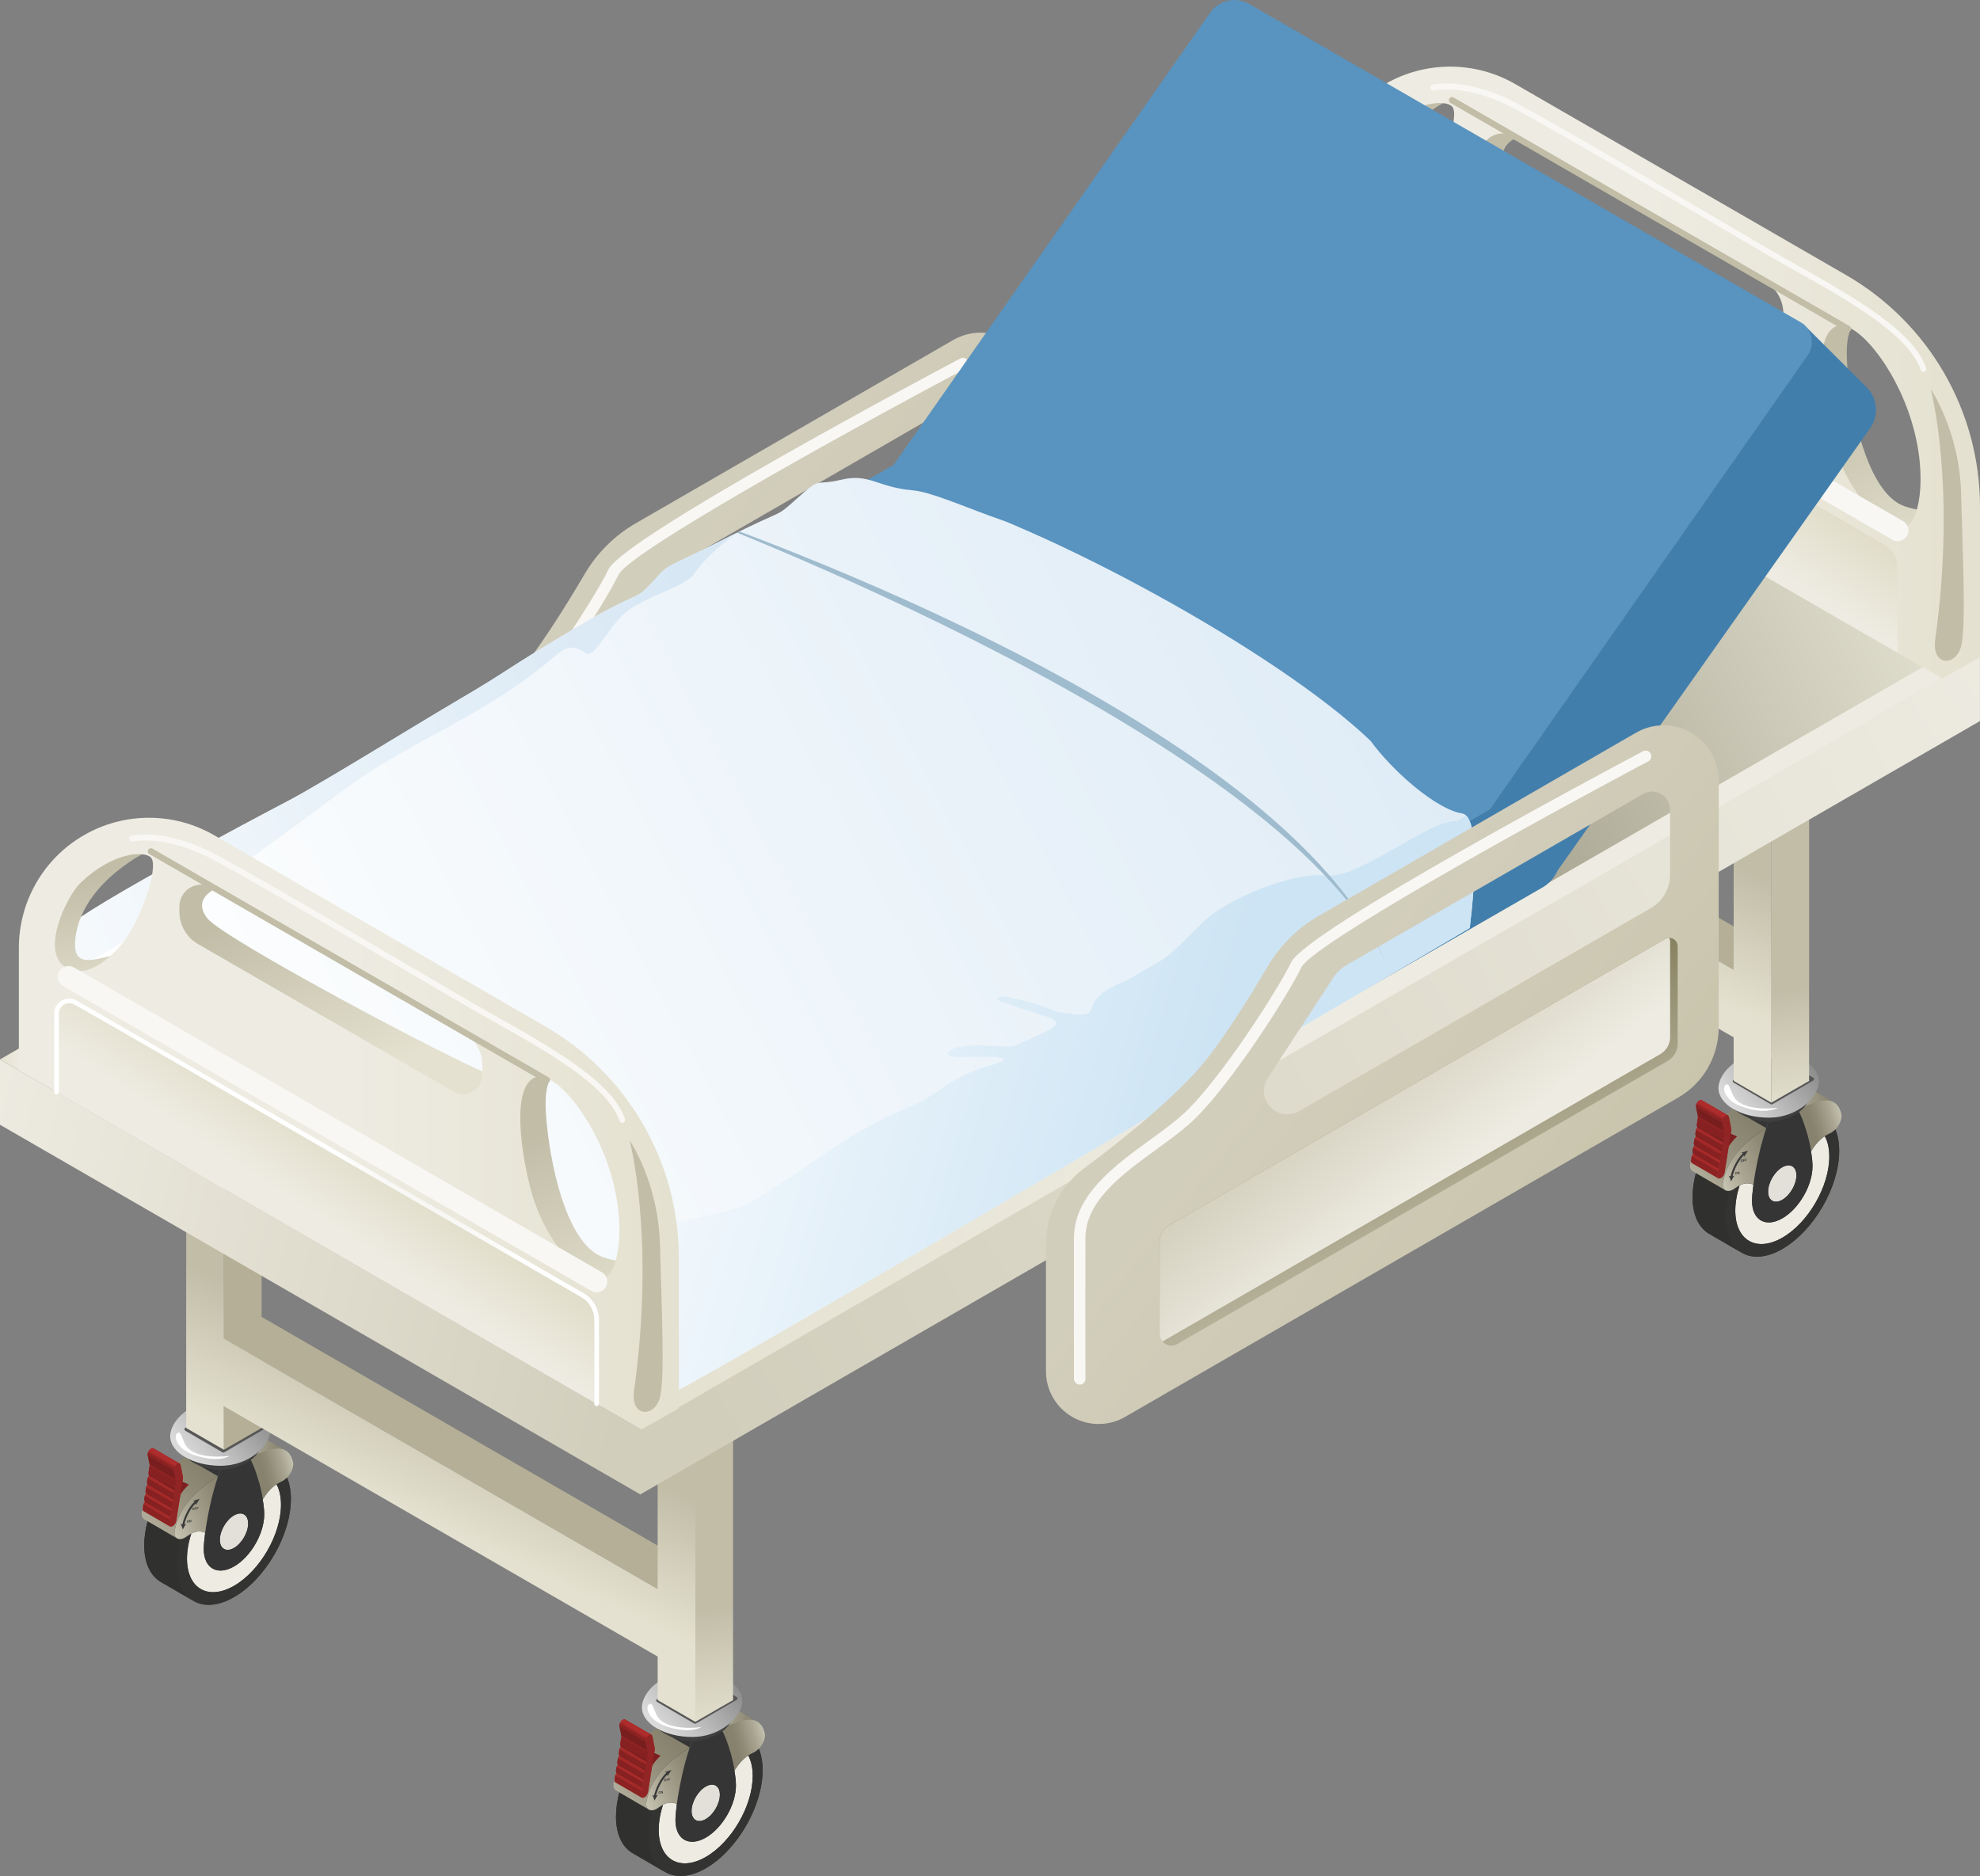 <?xml version="1.0" encoding="UTF-8"?>
<svg id="Calque_2" data-name="Calque 2" xmlns="http://www.w3.org/2000/svg" xmlns:xlink="http://www.w3.org/1999/xlink" viewBox="0 0 408.16 386.78">
  <rect x="0" y="0" width="408.16" height="386.78" fill="#808080" stroke="none"/>
  <defs>
    <style>
      .cls-1 {
        fill: url(#Dégradé_sans_nom_250);
      }

      .cls-1, .cls-2, .cls-3, .cls-4, .cls-5, .cls-6, .cls-7, .cls-8, .cls-9, .cls-10, .cls-11, .cls-12, .cls-13, .cls-14, .cls-15, .cls-16, .cls-17, .cls-18, .cls-19, .cls-20, .cls-21, .cls-22, .cls-23, .cls-24, .cls-25, .cls-26, .cls-27, .cls-28, .cls-29, .cls-30, .cls-31, .cls-32, .cls-33, .cls-34, .cls-35, .cls-36, .cls-37, .cls-38, .cls-39, .cls-40, .cls-41 {
        fill-rule: evenodd;
      }

      .cls-2, .cls-42 {
        fill: #c1bda7;
      }

      .cls-3 {
        fill: #427eab;
      }

      .cls-4 {
        fill: url(#Dégradé_sans_nom_249-2);
      }

      .cls-5 {
        fill: url(#Dégradé_sans_nom_250-3);
      }

      .cls-43 {
        fill: #8a2222;
      }

      .cls-6 {
        fill: url(#Dégradé_sans_nom_252);
      }

      .cls-44 {
        fill: #a32828;
      }

      .cls-7 {
        fill: url(#Dégradé_sans_nom_182-3);
      }

      .cls-8 {
        fill: #fff;
      }

      .cls-9 {
        fill: url(#Dégradé_sans_nom_252-2);
      }

      .cls-45 {
        fill: url(#Dégradé_sans_nom_184);
      }

      .cls-46 {
        fill: #781e1e;
      }

      .cls-47 {
        fill: url(#Dégradé_sans_nom_53-3);
      }

      .cls-10 {
        fill: url(#Dégradé_sans_nom_36);
      }

      .cls-11 {
        fill: url(#Dégradé_sans_nom_250-2);
      }

      .cls-48 {
        fill: url(#Dégradé_sans_nom_53-10);
      }

      .cls-12 {
        fill: url(#Dégradé_sans_nom_250-9);
      }

      .cls-49 {
        fill: #872121;
      }

      .cls-50 {
        fill: #30302e;
      }

      .cls-13 {
        fill: #9fbbce;
      }

      .cls-14 {
        fill: url(#Dégradé_sans_nom_249);
      }

      .cls-51 {
        fill: #eeece2;
      }

      .cls-52 {
        fill: #912424;
      }

      .cls-53 {
        fill: url(#Dégradé_sans_nom_53);
      }

      .cls-54 {
        fill: url(#Dégradé_sans_nom_53-7);
      }

      .cls-55 {
        fill: #af2c2c;
      }

      .cls-56 {
        fill: #7c1f1f;
      }

      .cls-15 {
        fill: #3f3f3f;
      }

      .cls-57 {
        fill: url(#Dégradé_sans_nom_53-4);
      }

      .cls-58 {
        fill: url(#Dégradé_sans_nom_53-11);
      }

      .cls-16 {
        fill: url(#Dégradé_sans_nom_183);
      }

      .cls-59 {
        fill: #f8f7f4;
      }

      .cls-60 {
        clip-path: url(#clippath-1);
      }

      .cls-61 {
        fill: #862121;
      }

      .cls-17 {
        fill: url(#Dégradé_sans_nom_183-2);
      }

      .cls-18 {
        fill: url(#Dégradé_sans_nom_251-3);
      }

      .cls-62 {
        fill: url(#Dégradé_sans_nom_53-2);
      }

      .cls-19 {
        fill: url(#Dégradé_sans_nom_250-8);
      }

      .cls-20 {
        fill: url(#Dégradé_sans_nom_250-5);
      }

      .cls-63 {
        fill: url(#Dégradé_sans_nom_53-9);
      }

      .cls-64 {
        fill: #e2e0d9;
      }

      .cls-21 {
        fill: url(#Dégradé_sans_nom_182-2);
      }

      .cls-65 {
        fill: #3a3a3a;
      }

      .cls-22 {
        fill: url(#Dégradé_sans_nom_182-4);
      }

      .cls-66 {
        fill: url(#Dégradé_sans_nom_53-8);
      }

      .cls-23 {
        fill: url(#Dégradé_sans_nom_252-3);
      }

      .cls-67 {
        fill: #6f1c1c;
      }

      .cls-68 {
        clip-path: url(#clippath);
      }

      .cls-24 {
        fill: url(#Dégradé_sans_nom_251-2);
      }

      .cls-69 {
        fill: none;
      }

      .cls-70 {
        fill: #353535;
      }

      .cls-71 {
        clip-path: url(#clippath-3);
      }

      .cls-25 {
        fill: url(#Dégradé_sans_nom_105-2);
      }

      .cls-26 {
        fill: #575757;
      }

      .cls-27 {
        fill: url(#Dégradé_sans_nom_252-4);
      }

      .cls-28 {
        fill: url(#Dégradé_sans_nom_250-7);
      }

      .cls-72 {
        fill: url(#Dégradé_sans_nom_53-6);
      }

      .cls-29 {
        fill: #5993bf;
      }

      .cls-30 {
        fill: url(#Dégradé_sans_nom_182);
      }

      .cls-73 {
        fill: #a82a2a;
      }

      .cls-74 {
        fill: url(#Dégradé_sans_nom_53-5);
      }

      .cls-31 {
        fill: url(#Dégradé_sans_nom_174);
      }

      .cls-75 {
        fill: #9d2727;
      }

      .cls-32 {
        fill: url(#Dégradé_sans_nom_250-6);
      }

      .cls-33 {
        fill: url(#Dégradé_sans_nom_250-4);
      }

      .cls-76 {
        fill: #333332;
      }

      .cls-34 {
        fill: url(#Dégradé_sans_nom_178);
      }

      .cls-35 {
        fill: url(#Dégradé_sans_nom_250-10);
      }

      .cls-36 {
        fill: #e4e1d0;
      }

      .cls-37 {
        fill: url(#Dégradé_sans_nom_105);
      }

      .cls-38 {
        fill: url(#Dégradé_sans_nom_251);
      }

      .cls-39 {
        fill: url(#Dégradé_sans_nom_36-2);
      }

      .cls-40 {
        fill: url(#Dégradé_sans_nom_105-3);
      }

      .cls-41 {
        fill: #b4af96;
      }

      .cls-77 {
        fill: #a42929;
      }

      .cls-78 {
        fill: url(#Dégradé_sans_nom_53-12);
      }

      .cls-79 {
        fill: #771e1e;
      }
    </style>
    <linearGradient id="Dégradé_sans_nom_251" data-name="Dégradé sans nom 251" x1="-248.81" y1="540.5" x2="-247.81" y2="540.5" gradientTransform="translate(-57055.44 21349.37) rotate(94.31) scale(102.59 -102.59)" gradientUnits="userSpaceOnUse">
      <stop offset="0" stop-color="#817b59"/>
      <stop offset="1" stop-color="#c1bda7"/>
    </linearGradient>
    <linearGradient id="Dégradé_sans_nom_249" data-name="Dégradé sans nom 249" x1="-245.86" y1="543.61" x2="-244.86" y2="543.61" gradientTransform="translate(13383.79 -51342.93) rotate(-141.31) scale(89.15 -89.15)" gradientUnits="userSpaceOnUse">
      <stop offset="0" stop-color="#c7c2a8"/>
      <stop offset="1" stop-color="#d2cebc"/>
    </linearGradient>
    <linearGradient id="Dégradé_sans_nom_251-2" data-name="Dégradé sans nom 251" x1="-251.87" y1="537.85" x2="-250.87" y2="537.85" gradientTransform="translate(-16117.32 19928.39) rotate(64.5) scale(43.13 -43.13)" xlink:href="#Dégradé_sans_nom_251"/>
    <clipPath id="clippath">
      <path class="cls-69" d="M205.08,114.13c0-.62-.33-1.19-.86-1.5-.53-.31-1.19-.31-1.73,0l-102.28,59.05c-1.19,.68-1.92,1.95-1.92,3.32v19.03c0,.87,.46,1.67,1.22,2.1,.75,.44,1.68,.43,2.43,0l101.11-58.38c1.26-.73,2.03-2.07,2.03-3.51v-20.12Z"/>
    </clipPath>
    <linearGradient id="Dégradé_sans_nom_252" data-name="Dégradé sans nom 252" x1="-242.02" y1="546.06" x2="-241.02" y2="546.06" gradientTransform="translate(8527.01 -15863.19) rotate(-127.48) scale(30.47 -30.02) skewX(-.86)" gradientUnits="userSpaceOnUse">
      <stop offset="0" stop-color="#eeece2"/>
      <stop offset="1" stop-color="#d2cebc"/>
    </linearGradient>
    <linearGradient id="Dégradé_sans_nom_53" data-name="Dégradé sans nom 53" x1="44.71" y1="297.93" x2="59.08" y2="297.93" gradientTransform="matrix(1, 0, 0, 1, 0, 0)" gradientUnits="userSpaceOnUse">
      <stop offset="0" stop-color="#e4e1d0"/>
      <stop offset=".16" stop-color="#d1cebc"/>
      <stop offset=".53" stop-color="#a8a491"/>
      <stop offset=".83" stop-color="#8f8b76"/>
      <stop offset="1" stop-color="#86826d"/>
    </linearGradient>
    <linearGradient id="Dégradé_sans_nom_53-2" data-name="Dégradé sans nom 53" x1="63.09" y1="301.67" x2="54.44" y2="304.15" xlink:href="#Dégradé_sans_nom_53"/>
    <linearGradient id="Dégradé_sans_nom_53-3" data-name="Dégradé sans nom 53" x1="21.78" y1="323.01" x2="42.16" y2="303.88" xlink:href="#Dégradé_sans_nom_53"/>
    <linearGradient id="Dégradé_sans_nom_53-4" data-name="Dégradé sans nom 53" x1="30.93" y1="316" x2="47.07" y2="308.6" xlink:href="#Dégradé_sans_nom_53"/>
    <linearGradient id="Dégradé_sans_nom_105" data-name="Dégradé sans nom 105" x1="-252.47" y1="550.13" x2="-251.53" y2="550.13" gradientTransform="translate(13289.97 6526.65) rotate(-20.93) scale(24.89 -19.18) skewX(-15.78)" gradientUnits="userSpaceOnUse">
      <stop offset="0" stop-color="#dbdbdb"/>
      <stop offset="1" stop-color="#7a7a7a"/>
    </linearGradient>
    <linearGradient id="Dégradé_sans_nom_53-5" data-name="Dégradé sans nom 53" x1="141.95" y1="353.84" x2="156.32" y2="353.84" xlink:href="#Dégradé_sans_nom_53"/>
    <linearGradient id="Dégradé_sans_nom_53-6" data-name="Dégradé sans nom 53" x1="160.33" y1="357.58" x2="151.69" y2="360.06" xlink:href="#Dégradé_sans_nom_53"/>
    <linearGradient id="Dégradé_sans_nom_53-7" data-name="Dégradé sans nom 53" x1="119.03" y1="378.92" x2="139.4" y2="359.79" xlink:href="#Dégradé_sans_nom_53"/>
    <linearGradient id="Dégradé_sans_nom_53-8" data-name="Dégradé sans nom 53" x1="128.17" y1="371.91" x2="144.31" y2="364.51" xlink:href="#Dégradé_sans_nom_53"/>
    <linearGradient id="Dégradé_sans_nom_105-2" data-name="Dégradé sans nom 105" x1="-250.91" y1="545.6" x2="-249.97" y2="545.6" xlink:href="#Dégradé_sans_nom_105"/>
    <linearGradient id="Dégradé_sans_nom_53-9" data-name="Dégradé sans nom 53" x1="363.87" y1="226.16" x2="378.24" y2="226.16" xlink:href="#Dégradé_sans_nom_53"/>
    <linearGradient id="Dégradé_sans_nom_53-10" data-name="Dégradé sans nom 53" x1="382.25" y1="229.89" x2="373.61" y2="232.38" xlink:href="#Dégradé_sans_nom_53"/>
    <linearGradient id="Dégradé_sans_nom_53-11" data-name="Dégradé sans nom 53" x1="340.95" y1="251.24" x2="361.33" y2="232.11" xlink:href="#Dégradé_sans_nom_53"/>
    <linearGradient id="Dégradé_sans_nom_53-12" data-name="Dégradé sans nom 53" x1="350.09" y1="244.23" x2="366.23" y2="236.83" xlink:href="#Dégradé_sans_nom_53"/>
    <linearGradient id="Dégradé_sans_nom_105-3" data-name="Dégradé sans nom 105" x1="-240.16" y1="547.68" x2="-239.22" y2="547.68" xlink:href="#Dégradé_sans_nom_105"/>
    <linearGradient id="Dégradé_sans_nom_250" data-name="Dégradé sans nom 250" x1="-243.8" y1="549.93" x2="-242.8" y2="549.93" gradientTransform="translate(12780.67 -7800.34) rotate(-98.95) scale(24.99 -24.99)" gradientUnits="userSpaceOnUse">
      <stop offset="0" stop-color="#e4e1d0"/>
      <stop offset="1" stop-color="#c1bda7"/>
    </linearGradient>
    <linearGradient id="Dégradé_sans_nom_250-2" data-name="Dégradé sans nom 250" x1="-248.7" y1="550.35" x2="-247.7" y2="550.35" gradientTransform="translate(16580.47 489.96) rotate(-65.06) scale(27.32 -27.32)" xlink:href="#Dégradé_sans_nom_250"/>
    <linearGradient id="Dégradé_sans_nom_250-3" data-name="Dégradé sans nom 250" x1="-243.8" x2="-242.8" gradientTransform="translate(13002.48 -7927.99) rotate(-98.95) scale(24.99 -24.99)" xlink:href="#Dégradé_sans_nom_250"/>
    <linearGradient id="Dégradé_sans_nom_250-4" data-name="Dégradé sans nom 250" x1="-248.7" y1="550.35" x2="-247.7" y2="550.35" gradientTransform="translate(16802.28 362.31) rotate(-65.06) scale(27.32 -27.32)" xlink:href="#Dégradé_sans_nom_250"/>
    <linearGradient id="Dégradé_sans_nom_252-2" data-name="Dégradé sans nom 252" x1="-249.66" y1="542.55" x2="-248.66" y2="542.55" gradientTransform="translate(74349.45 -153628.24) rotate(30) scale(152.52 314.1) skewX(31.45)" xlink:href="#Dégradé_sans_nom_252"/>
    <linearGradient id="Dégradé_sans_nom_252-3" data-name="Dégradé sans nom 252" x1="-247.77" y1="541.9" x2="-246.77" y2="541.9" gradientTransform="translate(-154368.76 -107042.53) rotate(150) scale(318.79 -314.1) skewX(-.49)" xlink:href="#Dégradé_sans_nom_252"/>
    <linearGradient id="Dégradé_sans_nom_182" data-name="Dégradé sans nom 182" x1="-246.72" y1="626.31" x2="-245.72" y2="626.31" gradientTransform="translate(-33786.29 21341.03) rotate(150) scale(159.39 2.03) skewX(-.42)" gradientUnits="userSpaceOnUse">
      <stop offset="0" stop-color="#eeece2"/>
      <stop offset="1" stop-color="#e4e1d0"/>
    </linearGradient>
    <linearGradient id="Dégradé_sans_nom_182-2" data-name="Dégradé sans nom 182" x1="-210.36" y1="628.07" x2="-209.36" y2="628.07" gradientTransform="translate(-1123.38 2309.14) rotate(150) scale(6.2 1.99) skewX(-10.48)" xlink:href="#Dégradé_sans_nom_182"/>
    <linearGradient id="Dégradé_sans_nom_174" data-name="Dégradé sans nom 174" x1="-250.9" y1="545.34" x2="-249.43" y2="545.34" gradientTransform="translate(31154.79 25458.31) rotate(-25.92) scale(66.49 -66.49)" gradientUnits="userSpaceOnUse">
      <stop offset="0" stop-color="#adaa97"/>
      <stop offset="1" stop-color="#e5e3d3"/>
    </linearGradient>
    <linearGradient id="Dégradé_sans_nom_250-5" data-name="Dégradé sans nom 250" x1="-244.34" y1="545.69" x2="-243.34" y2="545.69" gradientTransform="translate(16316.48 -18907.27) rotate(-115.79) scale(41.48 -41.48)" xlink:href="#Dégradé_sans_nom_250"/>
    <linearGradient id="Dégradé_sans_nom_250-6" data-name="Dégradé sans nom 250" x1="-244.34" y1="546.2" x2="-243.34" y2="546.2" gradientTransform="translate(16385.94 -18865.96) rotate(-115.79) scale(41.48 -41.48)" xlink:href="#Dégradé_sans_nom_250"/>
    <linearGradient id="Dégradé_sans_nom_250-7" data-name="Dégradé sans nom 250" x1="-243.59" y1="549.32" x2="-242.59" y2="549.32" gradientTransform="translate(13043.55 -9377.61) rotate(-102.57) scale(26.39 -26.39)" xlink:href="#Dégradé_sans_nom_250"/>
    <linearGradient id="Dégradé_sans_nom_182-3" data-name="Dégradé sans nom 182" x1="-251.17" y1="543.7" x2="-250.17" y2="543.7" gradientTransform="translate(17426.43 34368.81) scale(68.03 -63.07)" xlink:href="#Dégradé_sans_nom_182"/>
    <linearGradient id="Dégradé_sans_nom_183" data-name="Dégradé sans nom 183" x1="-249.94" y1="550.68" x2="-248.94" y2="550.68" gradientTransform="translate(15877.33 2546.42) rotate(-56.63) scale(26.02 -26.02)" gradientUnits="userSpaceOnUse">
      <stop offset="0" stop-color="#eeece2"/>
      <stop offset="1" stop-color="#d8d4bb"/>
    </linearGradient>
    <clipPath id="clippath-1">
      <path class="cls-69" d="M252.16,94.31c-8.47-7.35-16.98,14.81-28.45,16.07-11.47,1.27-28.41-8.67-35.64-9.3s-8.83-3.54-14.63-2.18c-5.8,1.36-3.99-.76-9.01,3.75s-1.94,1.76-15.05,8.45c-13.11,6.69-10.9,4.56-14.92,8.92-4.02,4.35-1.77,1.06-16.18,9.64-14.42,8.58-13.48,8.59-22.96,14.15-9.49,5.56-28.68,17.48-35.68,21.18s-46.21,24.3-47.48,27.78c-1.27,3.48-.14,10.7,5.78,15.53,5.92,4.84,116.67,79.85,119.66,79.39,2.99-.45,165.37-96.35,165.37-96.35,0,0,3.07-22.91-1.56-23.63-5.32-.83-14.33-8.71-18.89-14.99-4.77-6.59-5.01-11.64-7.43-14.97-4.74-6.5-18.82-39.89-22.92-43.45h0Z"/>
    </clipPath>
    <linearGradient id="Dégradé_sans_nom_36" data-name="Dégradé sans nom 36" x1="42.86" y1="251.98" x2="337.94" y2="95.81" gradientTransform="matrix(1, 0, 0, 1, 0, 0)" gradientUnits="userSpaceOnUse">
      <stop offset="0" stop-color="#fff"/>
      <stop offset="1" stop-color="#d7e7f4"/>
    </linearGradient>
    <linearGradient id="Dégradé_sans_nom_178" data-name="Dégradé sans nom 178" x1="-249.74" y1="542.62" x2="-248.75" y2="542.62" gradientTransform="translate(12328.69 82509.74) rotate(16.27) scale(139.3 -139.3)" gradientUnits="userSpaceOnUse">
      <stop offset="0" stop-color="#fff"/>
      <stop offset="1" stop-color="#cde4f4"/>
    </linearGradient>
    <linearGradient id="Dégradé_sans_nom_36-2" data-name="Dégradé sans nom 36" x1="-249.08" y1="543.23" x2="-248.14" y2="543.23" gradientTransform="translate(88585.47 81963.05) rotate(-22.67) scale(201.77 -201.77)" xlink:href="#Dégradé_sans_nom_36"/>
    <linearGradient id="Dégradé_sans_nom_250-8" data-name="Dégradé sans nom 250" x1="-244.34" y1="545.69" x2="-243.34" y2="545.69" gradientTransform="translate(16048.26 -18752.41) rotate(-115.79) scale(41.48 -41.48)" xlink:href="#Dégradé_sans_nom_250"/>
    <linearGradient id="Dégradé_sans_nom_250-9" data-name="Dégradé sans nom 250" x1="-244.34" y1="546.2" x2="-243.34" y2="546.2" gradientTransform="translate(16117.72 -18711.11) rotate(-115.79) scale(41.48 -41.48)" xlink:href="#Dégradé_sans_nom_250"/>
    <linearGradient id="Dégradé_sans_nom_250-10" data-name="Dégradé sans nom 250" x1="-243.59" y1="549.32" x2="-242.59" y2="549.32" gradientTransform="translate(12775.34 -9222.76) rotate(-102.57) scale(26.39 -26.39)" xlink:href="#Dégradé_sans_nom_250"/>
    <linearGradient id="Dégradé_sans_nom_182-4" data-name="Dégradé sans nom 182" x1="-251.17" y1="543.7" x2="-250.17" y2="543.7" gradientTransform="translate(17158.21 34523.66) scale(68.03 -63.07)" xlink:href="#Dégradé_sans_nom_182"/>
    <linearGradient id="Dégradé_sans_nom_183-2" data-name="Dégradé sans nom 183" x1="-249.94" y1="550.68" x2="-248.94" y2="550.68" gradientTransform="translate(15609.11 2701.27) rotate(-56.63) scale(26.02 -26.02)" xlink:href="#Dégradé_sans_nom_183"/>
    <radialGradient id="Dégradé_sans_nom_184" data-name="Dégradé sans nom 184" cx="-250.62" cy="536.26" fx="-250.62" fy="536.26" r="1" gradientTransform="translate(15823.58 27110.82) rotate(45.33) scale(102.93 -14.36) skewX(-4.61)" gradientUnits="userSpaceOnUse">
      <stop offset="0" stop-color="#c1bda7"/>
      <stop offset="1" stop-color="#fff"/>
    </radialGradient>
    <linearGradient id="Dégradé_sans_nom_249-2" data-name="Dégradé sans nom 249" x1="-245.86" y1="543.61" x2="-244.86" y2="543.61" gradientTransform="translate(13524.55 -51261.96) rotate(-141.31) scale(89.15 -89.15)" xlink:href="#Dégradé_sans_nom_249"/>
    <linearGradient id="Dégradé_sans_nom_251-3" data-name="Dégradé sans nom 251" x1="-251.87" y1="537.85" x2="-250.87" y2="537.85" gradientTransform="translate(-15976.56 20009.36) rotate(64.5) scale(43.13 -43.13)" xlink:href="#Dégradé_sans_nom_251"/>
    <clipPath id="clippath-3">
      <path class="cls-69" d="M345.84,195.1c0-.62-.33-1.19-.86-1.5-.53-.31-1.19-.31-1.73,0l-102.28,59.05c-1.19,.68-1.92,1.95-1.92,3.32v19.03c0,.87,.46,1.67,1.22,2.1,.75,.44,1.68,.43,2.43,0l101.11-58.38c1.26-.73,2.03-2.07,2.03-3.51v-20.12Z"/>
    </clipPath>
    <linearGradient id="Dégradé_sans_nom_252-4" data-name="Dégradé sans nom 252" x1="-242.02" x2="-241.02" gradientTransform="translate(8667.77 -15782.23) rotate(-127.48) scale(30.47 -30.02) skewX(-.86)" xlink:href="#Dégradé_sans_nom_252"/>
  </defs>
  <g id="chambre_patient">
    <g id="chambre">
      <g id="zone_lit">
        <g id="error-9">
          <g id="error-9-ok">
            <path id="path4744-6" class="cls-38" d="M206.7,75.99c0-4.06-73.12,31.08-77.91,36.29-6.51,7.08-25.59,38.25-32.36,43.29-4.94,3.66,17.45,6.05,20.81,4.11,29.68-17.13,88.6-47.35,88.6-53.33,0-12.55,.87-14.2,.87-30.36h0Zm-10.03,5.99c0-1.32-68.68,33.57-69.33,34.56-2.28,3.49-8.14,12.48-13.58,20.8-1.22,1.87-1,4.34,.54,5.97,1.54,1.62,3.99,1.98,5.93,.86,22.56-13.03,60.31-34.82,72.51-41.87,2.43-1.4,3.94-4,3.94-6.81v-13.51h0Z"/>
            <path id="path4757-1" class="cls-14" d="M213.53,79.94c0-4.06-2.17-7.81-5.68-9.84s-7.84-2.03-11.36,0c-19.82,11.44-51.58,29.78-65.41,37.77-4.37,2.52-8.01,6.13-10.56,10.48-3.89,6.62-10.06,16.58-14.85,21.79-6.51,7.08-16.19,14.74-22.96,19.78-4.94,3.66-7.85,9.44-7.85,15.59v26.26c0,3.88,2.07,7.46,5.43,9.4,3.36,1.94,7.5,1.94,10.86,0,29.68-17.14,91.56-52.86,114.02-65.83,5.18-2.99,8.37-8.51,8.37-14.5v-50.92h0Zm-10.03,5.99c0-1.32-.71-2.54-1.85-3.2-1.14-.66-2.55-.66-3.7,0-14.51,8.38-53,30.6-61.23,35.35-1.03,.6-1.9,1.42-2.55,2.41-2.28,3.49-8.14,12.48-13.58,20.8-1.22,1.87-1,4.34,.54,5.97,1.54,1.62,3.99,1.98,5.93,.86,22.56-13.03,60.31-34.82,72.51-41.87,2.43-1.4,3.94-4,3.94-6.81v-13.51h0Z"/>
            <path class="cls-59" d="M81.82,204.49c-.65,0-1.18-.53-1.18-1.17,0-.17-.03-16.65,0-29.08,.02-8.79,8.33-14.84,15.66-20.18,2.95-2.15,5.73-4.17,7.8-6.23,7.16-7.1,18.28-24.22,21.34-30.44,3.26-6.6,65.41-39.72,72.49-43.47,.58-.31,1.29-.09,1.59,.49,.3,.57,.09,1.29-.49,1.59-27.52,14.6-69.27,37.95-71.48,42.43-3.2,6.5-14.34,23.68-21.79,31.07-2.2,2.18-5.05,4.26-8.07,6.46-7.21,5.25-14.67,10.69-14.69,18.29-.03,12.42,0,28.91,0,29.07,0,.65-.52,1.18-1.17,1.18h0Z"/>
            <path id="path4774-6" class="cls-24" d="M205.08,114.13c0-.62-.33-1.19-.86-1.5-.53-.31-1.19-.31-1.73,0l-102.28,59.05c-1.19,.68-1.92,1.95-1.92,3.32v19.03c0,.87,.46,1.67,1.22,2.1,.75,.44,1.68,.43,2.43,0l101.11-58.38c1.26-.73,2.03-2.07,2.03-3.51v-20.12Z"/>
            <g class="cls-68">
              <path id="path4783-7" class="cls-6" d="M203.53,113.23c0-.62-.33-1.19-.86-1.5-.54-.31-1.19-.31-1.73,0l-105.7,61.02c-1.19,.69-1.92,1.95-1.92,3.32v18.53c0,.87,.46,1.67,1.21,2.11,.75,.44,1.68,.43,2.43,0l104.53-60.35c1.26-.73,2.03-2.07,2.03-3.52v-19.62h0Z"/>
            </g>
          </g>
        </g>
        <g id="error-15">
          <g id="error-15-ok">
            <g id="roue">
              <g id="roue_lit">
                <path class="cls-76" d="M48.23,306.03l-17.8,7.61c-.45,1.7-.7,3.39-.7,5,.01,3.69,1.32,6.29,3.43,7.52l6.18,3.59,1.03,.55c2.09,.98,4.86,.72,7.89-1.03,6.47-3.74,11.72-12.82,11.7-20.26,0-1.69-.28-3.15-.78-4.36h0v-.02l-10.95,1.4Z"/>
                <g id="roue-2" data-name="roue">
                  <path class="cls-64" d="M48.23,312.43c1.6-.93,2.92-.18,2.92,1.67s-1.3,4.11-2.91,5.03-2.93,.19-2.93-1.66,1.3-4.11,2.91-5.04Z"/>
                  <path class="cls-53" d="M44.71,296.65c3.13-1.6,5.78-2.46,7.41-1.51l6.53,3.79s.24,.14,.37,.23c.71,.52-5.33,3.04-7.55,1.42-2.03-1.18-4.73-2.75-6.76-3.93Z"/>
                  <path class="cls-62" d="M60.41,301.45c.22,.93-.35,2.27-1.23,3.18-.27,.28-.56,.52-.87,.7-.09,.05-.19,.1-.28,.14h-.03c-.22,.11-.42,.21-.62,.33-.12,.07-.24,.14-.36,.22-1.15,.76-2.07,1.87-2.85,3.13-.47-2.8-1.44-6.34-2.69-8.58,4.5-2.3,7.98-3.12,8.94,.87Z"/>
                  <path class="cls-70" d="M43.82,323.39l-6.76-3.93c-1.12-.65-1.81-2.04-1.82-4,0-.77,.1-1.95,.29-3.36,.45-3.33,1.4-7.98,2.64-11.67,.94-2.8,2.06-5.05,3.26-5.74,.56-.32,1.1-.29,1.61,.01l6.76,3.93c-.52-.3-1.06-.33-1.61-.01-1.2,.69-2.32,2.94-3.26,5.74-1.24,3.69-2.19,8.33-2.64,11.67-.19,1.41-.29,2.59-.29,3.36,0,1.97,.7,3.35,1.82,4Z"/>
                  <path class="cls-51" d="M39.43,316.17c1.14-.58,2.06-.52,2.86-.15-.19,1.41-.29,2.59-.29,3.36,.01,3.96,2.81,5.56,6.26,3.57s6.22-6.81,6.21-10.77c0-.77-.11-1.83-.31-3.02,.78-1.26,1.7-2.37,2.85-3.13,.58,1.09,.91,2.49,.91,4.16,.02,6.14-4.32,13.65-9.66,16.74s-9.7,.6-9.72-5.55c0-1.67,.31-3.45,.89-5.21Z"/>
                  <path class="cls-50" d="M39.92,330.08l-6.76-3.93c-2.11-1.22-3.42-3.82-3.43-7.52,0-1.69,.26-3.47,.76-5.25l6.76,3.93c-.49,1.78-.76,3.56-.76,5.25,.01,3.69,1.32,6.29,3.43,7.52Z"/>
                  <path class="cls-76" d="M59.18,304.63c.51,1.21,.78,2.67,.79,4.37,.02,7.44-5.23,16.52-11.7,20.26s-11.75,.73-11.77-6.71c0-1.69,.26-3.47,.76-5.25,.27-.03,.57-.13,.89-.31,.09-.05,.19-.11,.28-.18l.12-.09c.21-.15,.42-.29,.62-.4,.09-.05,.18-.1,.27-.15-.57,1.76-.89,3.53-.89,5.21,.02,6.14,4.38,8.63,9.72,5.55s9.68-10.59,9.66-16.74c0-1.67-.33-3.07-.91-4.16,.12-.08,.24-.15,.36-.22,.2-.12,.41-.22,.62-.32,.13-.05,.22-.1,.31-.15,.31-.18,.6-.42,.87-.7Z"/>
                  <path class="cls-70" d="M54.16,309.16c.2,1.19,.31,2.25,.31,3.02,.01,3.96-2.77,8.78-6.21,10.77s-6.25,.39-6.26-3.57c0-.77,.1-1.95,.29-3.36,.45-3.33,1.4-7.98,2.64-11.67,.94-2.8,2.06-5.05,3.26-5.74s2.32,.26,3.28,1.96c1.26,2.24,2.23,5.77,2.69,8.58Zm-5.91,9.97c1.6-.93,2.91-3.18,2.91-5.03s-1.32-2.59-2.92-1.67-2.92,3.19-2.91,5.04,1.32,2.59,2.93,1.66"/>
                  <path class="cls-47" d="M36.02,315.55c.92-5.03,4.4-8.28,8.91-11.19l-6.76-3.93c-4.51,2.91-7.99,6.16-8.91,11.19-.15,.81,.07,1.37,.5,1.62l6.76,3.93c-.43-.25-.65-.82-.5-1.62,0,0-.12,.61,0,0Z"/>
                  <path class="cls-57" d="M36.02,315.55c.92-5.03,4.4-8.28,8.91-11.19-1.24,3.69-2.19,8.33-2.64,11.67-.79-.38-1.72-.43-2.86,.15-.09,.04-.18,.09-.27,.15-.2,.12-.4,.25-.62,.4l-.12,.09c-.1,.07-.19,.13-.28,.18-.31,.18-.62,.28-.89,.31-.88,.1-1.45-.57-1.24-1.76Z"/>
                </g>
                <g id="frein_on">
                  <path class="cls-55" d="M37.61,305.54l.11-.69c.02-.12,.02-.23,0-.32l-.5-2.5c-.03-.14-.1-.24-.19-.3h0l-5.41-3.14s-.1-.04-.16-.05c-.06,0-.13,0-.2,.03-.05,.02-.09,.04-.14,.07-.17,.1-.33,.26-.45,.46-.06,.1-.11,.2-.15,.3-.08,.2-.11,.42-.08,.6l.39,1.9c.02,.09,.02,.2,0,.32l-.25,1.56,.15,.41-.3,.53-.14,.92,.15,.39-.3,.55-.16,1.01,.16,.34-.29,.45-.14,.86,.15,.37-.3,.53-.13,.8c-.05,.3,.03,.53,.19,.62l5.41,3.14s.01,0,0,0c.1,.08,.2,.07,.35,.01l.12-.04s.1-.04,.14-.06c.32-.18,.61-.61,.68-1.03l.87-5.46c.79-1.28,1.58-1.89,1.7-2.04l-1.29-.52Z"/>
                  <g>
                    <path class="cls-67" d="M38.9,306.06l-2.17-.88c-.05,0-1.08-.14-1.92-.05l2.17,.88c.83-.09,1.86,.04,1.92,.05"/>
                    <path class="cls-67" d="M36.99,306.02l-2.17-.88c-.83,.1-1.79,1.18-1.84,1.23l2.17,.88c.05-.06,1.01-1.14,1.84-1.23"/>
                    <path class="cls-56" d="M35.15,307.25c-.06,.22,.26,.97,.39,6.41,.37-5.29,3.14-7.31,3.36-7.6-.05,0-1.08-.14-1.92-.05-.83,.1-1.79,1.18-1.84,1.23Z"/>
                  </g>
                  <g>
                    <path class="cls-43" d="M35.04,314.68l-5.41-3.14c-.16-.09-.24-.32-.19-.62l5.41,3.14c-.05,.3,.03,.53,.19,.62"/>
                    <polygon class="cls-43" points="34.85 314.07 29.44 310.92 29.57 310.12 34.98 313.27 34.85 314.07"/>
                    <polygon class="cls-77" points="34.98 313.27 29.57 310.12 29.87 309.6 35.28 312.74 34.98 313.27"/>
                    <polygon class="cls-79" points="35.28 312.74 29.87 309.6 29.71 309.23 35.12 312.37 35.28 312.74"/>
                    <polygon class="cls-73" points="35.26 311.51 29.85 308.37 30.14 307.91 35.55 311.06 35.26 311.51"/>
                    <polygon class="cls-49" points="35.12 312.37 29.71 309.23 29.85 308.37 35.26 311.51 35.12 312.37"/>
                    <polygon class="cls-79" points="35.55 311.06 30.14 307.91 29.98 307.57 35.39 310.71 35.55 311.06"/>
                    <polygon class="cls-49" points="35.39 310.71 29.98 307.57 30.14 306.56 35.55 309.7 35.39 310.71"/>
                    <polygon class="cls-44" points="35.55 309.7 30.14 306.56 30.44 306.01 35.85 309.16 35.55 309.7"/>
                    <polygon class="cls-79" points="35.85 309.16 30.44 306.01 30.29 305.62 35.7 308.76 35.85 309.16"/>
                    <polygon class="cls-61" points="35.7 308.76 30.29 305.62 30.44 304.7 35.84 307.85 35.7 308.76"/>
                    <polygon class="cls-77" points="35.84 307.85 30.44 304.7 30.74 304.18 36.14 307.32 35.84 307.85"/>
                    <polygon class="cls-79" points="36.14 307.32 30.74 304.18 30.59 303.76 35.99 306.91 36.14 307.32"/>
                    <polygon class="cls-49" points="35.99 306.91 30.59 303.76 30.84 302.21 36.25 305.35 35.99 306.91"/>
                    <path class="cls-43" d="M36.25,305.35l-5.41-3.14c.02-.12,.02-.22,0-.32l5.41,3.14c.02,.09,.02,.2,0,.32"/>
                    <polygon class="cls-46" points="36.25 305.03 30.84 301.89 30.45 299.99 35.86 303.14 36.25 305.03"/>
                    <path class="cls-55" d="M36.54,301.78l-5.41-3.14s.09-.05,.14-.07c.07-.02,.14-.03,.2-.03l5.41,3.14c-.06,0-.13,0-.2,.03-.05,.02-.09,.04-.14,.07"/>
                    <path class="cls-75" d="M36.88,301.69l-5.41-3.14c.06,0,.11,.02,.16,.05l5.41,3.14s-.1-.04-.16-.05"/>
                    <path class="cls-52" d="M36.54,301.78s.09-.05,.14-.07c.27-.09,.48,.03,.54,.32l.5,2.5c.02,.09,.03,.2,0,.32l-1.39,8.71c-.07,.41-.36,.84-.68,1.03-.05,.03-.09,.05-.14,.06l-.12,.04c-.37,.13-.62-.15-.54-.63l.13-.8,.3-.53-.15-.37,.14-.86,.29-.45-.16-.34,.16-1.01,.3-.55-.15-.39,.14-.92,.3-.53-.15-.41,.25-1.56c.02-.12,.02-.22,0-.32l-.39-1.9c-.09-.46,.25-1.11,.68-1.36Z"/>
                    <path class="cls-43" d="M35.86,303.14l-5.41-3.14c-.04-.18,0-.39,.08-.6l5.41,3.14c-.08,.2-.11,.42-.08,.6"/>
                    <path class="cls-75" d="M35.94,302.54l-5.41-3.14c.04-.1,.09-.21,.15-.3l5.41,3.14c-.06,.1-.11,.2-.15,.3"/>
                    <path class="cls-55" d="M36.09,302.24l-5.41-3.14c.12-.19,.28-.36,.45-.46l5.41,3.14c-.17,.1-.33,.26-.45,.46"/>
                  </g>
                </g>
                <g id="indicateur_frein">
                  <path id="fleche" class="cls-65" d="M39.82,309.42l.32,.15c-1.33,1.17-2.34,3.57-2.55,4.74l-.39-.15c.21,.3,.39,.79,.48,1.18,.18-.4,.45-.89,.73-1.21l-.4,.16c.2-1.07,1.14-3.28,2.33-4.35v.37l.83-1.3-1.36,.41Z"/>
                  <g id="on">
                    <path class="cls-70" d="M38.75,313.84s-.07,0-.09-.03-.04-.07-.04-.12,.01-.1,.04-.13c.02-.03,.05-.05,.09-.06s.07,0,.09,.03c.02,.02,.03,.07,.03,.12s-.01,.1-.04,.13c-.02,.03-.05,.05-.09,.06m0-.43s-.07,.02-.1,.03c-.02,.01-.04,.03-.06,.05-.02,.02-.03,.05-.04,.07-.01,.04-.02,.08-.02,.13,0,.08,.02,.14,.06,.18,.04,.04,.09,.05,.16,.04s.12-.04,.16-.09c.04-.05,.06-.12,.06-.2s-.02-.14-.06-.18c-.04-.04-.09-.05-.16-.04"/>
                    <polyline class="cls-70" points="39.41 313.32 39.32 313.34 39.32 313.67 39.13 313.36 39.04 313.37 39.04 313.87 39.13 313.86 39.13 313.53 39.31 313.83 39.41 313.82 39.41 313.32"/>
                  </g>
                  <g id="off">
                    <path class="cls-70" d="M39.89,311.25s-.07,0-.09-.03c-.02-.03-.04-.07-.04-.12s.01-.1,.03-.13c.02-.03,.05-.05,.09-.06s.07,0,.09,.03c.02,.02,.03,.07,.03,.12s-.01,.1-.04,.13c-.02,.03-.05,.05-.09,.06m0-.43s-.07,.02-.1,.03c-.02,.01-.04,.03-.06,.05-.02,.02-.03,.05-.04,.07-.01,.04-.02,.08-.02,.13,0,.08,.02,.14,.06,.18,.04,.04,.09,.05,.16,.05s.12-.04,.16-.09,.06-.12,.06-.2-.02-.14-.06-.18c-.04-.04-.09-.05-.16-.05"/>
                    <polyline class="cls-70" points="40.5 310.75 40.19 310.79 40.19 311.29 40.28 311.28 40.28 311.06 40.47 311.04 40.47 310.95 40.28 310.98 40.28 310.86 40.5 310.83 40.5 310.75"/>
                    <polyline class="cls-70" points="40.9 310.69 40.58 310.74 40.58 311.23 40.67 311.22 40.67 311.01 40.87 310.98 40.87 310.9 40.67 310.92 40.67 310.81 40.9 310.78 40.9 310.69"/>
                  </g>
                </g>
              </g>
              <g id="support_roue">
                <path id="path4084-6" class="cls-15" d="M45.58,291.15c4.41-.89,7.54,1.81,8.2,5.11,.66,3.29-2.27,5.73-6.69,6.63-4.41,.89-9.89-1.96-10.54-5.25-.66-3.29,4.62-5.6,9.03-6.49Z"/>
                <path id="ellipse4088-2" class="cls-37" d="M45.35,288.64c5.76,0,10.42,2.73,10.42,6.09s-4.51,7.47-10.26,7.47-10.42-2.73-10.42-6.09,4.51-7.47,10.26-7.47Z"/>
                <path id="path4092-3" class="cls-8" d="M36.57,295.45c-.83,.51-.3,3.18,3.29,4.47,5.08,1.84,7.49,.24,7.49,.24,0,0-7.61,1.08-9.27-2.56-.78-1.72-.87-2.56-1.51-2.16Z"/>
                <path id="path4096-9" class="cls-26" d="M46.6,289.49l-8.41,4.89c-.22,.13-.22,.45,0,.58l7.68,4.47c.11,.06,.23,.06,.34,0l8.42-4.89c.22-.13,.22-.45,0-.58l-7.69-4.47c-.11-.06-.23-.06-.34,0Z"/>
              </g>
            </g>
            <g id="roue-3" data-name="roue">
              <g id="roue_lit-2" data-name="roue_lit">
                <path class="cls-76" d="M145.48,361.94l-17.8,7.61c-.45,1.7-.7,3.39-.7,5,.01,3.69,1.32,6.29,3.43,7.52l6.18,3.59,1.03,.55c2.09,.98,4.86,.72,7.89-1.03,6.47-3.74,11.72-12.82,11.7-20.26,0-1.69-.28-3.15-.78-4.36h0v-.02l-10.95,1.4Z"/>
                <g id="roue-4" data-name="roue">
                  <path class="cls-64" d="M145.47,368.34c1.6-.93,2.92-.18,2.92,1.67s-1.3,4.11-2.91,5.03-2.93,.19-2.93-1.66,1.3-4.11,2.91-5.04Z"/>
                  <path class="cls-74" d="M141.95,352.56c3.13-1.6,5.78-2.46,7.41-1.51l6.53,3.79s.24,.14,.37,.23c.71,.52-5.33,3.04-7.55,1.42-2.03-1.18-4.73-2.75-6.76-3.93Z"/>
                  <path class="cls-72" d="M157.65,357.36c.22,.93-.35,2.27-1.23,3.18-.27,.28-.56,.52-.87,.7-.09,.05-.19,.1-.28,.14h-.03c-.22,.11-.42,.21-.62,.33-.12,.07-.24,.14-.36,.22-1.15,.76-2.07,1.87-2.85,3.13-.47-2.8-1.44-6.34-2.69-8.58,4.5-2.3,7.98-3.12,8.94,.87Z"/>
                  <path class="cls-70" d="M141.06,379.3l-6.76-3.93c-1.12-.65-1.81-2.04-1.82-4,0-.77,.1-1.95,.29-3.36,.45-3.33,1.4-7.98,2.64-11.67,.94-2.8,2.06-5.05,3.26-5.74,.56-.32,1.1-.29,1.61,.01l6.76,3.93c-.52-.3-1.06-.33-1.61-.01-1.2,.69-2.32,2.94-3.26,5.74-1.24,3.69-2.19,8.33-2.64,11.67-.19,1.41-.29,2.59-.29,3.36,0,1.97,.7,3.35,1.82,4Z"/>
                  <path class="cls-51" d="M136.67,372.08c1.14-.58,2.06-.52,2.86-.15-.19,1.41-.29,2.59-.29,3.36,.01,3.96,2.81,5.56,6.26,3.57s6.22-6.81,6.21-10.77c0-.77-.11-1.83-.31-3.02,.78-1.26,1.7-2.37,2.85-3.13,.58,1.09,.91,2.49,.91,4.16,.02,6.14-4.32,13.65-9.66,16.74s-9.7,.6-9.72-5.55c0-1.67,.31-3.45,.89-5.21Z"/>
                  <path class="cls-50" d="M137.17,385.99l-6.76-3.93c-2.11-1.22-3.42-3.82-3.43-7.52,0-1.69,.26-3.47,.76-5.25l6.76,3.93c-.49,1.78-.76,3.56-.76,5.25,.01,3.69,1.32,6.29,3.43,7.52Z"/>
                  <path class="cls-76" d="M156.42,360.54c.51,1.21,.78,2.67,.79,4.37,.02,7.44-5.23,16.52-11.7,20.26s-11.75,.73-11.77-6.71c0-1.69,.26-3.47,.76-5.25,.27-.03,.57-.13,.89-.31,.09-.05,.19-.11,.28-.18l.12-.09c.21-.15,.42-.29,.62-.4,.09-.05,.18-.1,.27-.15-.57,1.76-.89,3.53-.89,5.21,.02,6.14,4.38,8.63,9.72,5.55s9.68-10.59,9.66-16.74c0-1.67-.33-3.07-.91-4.16,.12-.08,.24-.15,.36-.22,.2-.12,.41-.22,.62-.32,.13-.05,.22-.1,.31-.15,.31-.18,.6-.42,.87-.7Z"/>
                  <path class="cls-70" d="M151.4,365.07c.2,1.19,.31,2.25,.31,3.02,.01,3.96-2.77,8.78-6.21,10.77s-6.25,.39-6.26-3.57c0-.77,.1-1.95,.29-3.36,.45-3.33,1.4-7.98,2.64-11.67,.94-2.8,2.06-5.05,3.26-5.74s2.32,.26,3.28,1.96c1.26,2.24,2.23,5.77,2.69,8.58Zm-5.91,9.97c1.6-.93,2.91-3.18,2.91-5.03s-1.32-2.59-2.92-1.67-2.92,3.19-2.91,5.04,1.32,2.59,2.93,1.66"/>
                  <path class="cls-54" d="M133.26,371.46c.92-5.03,4.4-8.28,8.91-11.19l-6.76-3.93c-4.51,2.91-7.99,6.16-8.91,11.19-.15,.81,.07,1.37,.5,1.62l6.76,3.93c-.43-.25-.65-.82-.5-1.62,0,0-.12,.61,0,0Z"/>
                  <path class="cls-66" d="M133.26,371.46c.92-5.03,4.4-8.28,8.91-11.19-1.24,3.69-2.19,8.33-2.64,11.67-.79-.38-1.72-.43-2.86,.15-.09,.04-.18,.09-.27,.15-.2,.12-.4,.25-.62,.4l-.12,.09c-.1,.07-.19,.13-.28,.18-.31,.18-.62,.28-.89,.31-.88,.1-1.45-.57-1.24-1.76Z"/>
                </g>
                <g id="frein_on-2" data-name="frein_on">
                  <path class="cls-55" d="M134.86,361.45l.11-.69c.02-.12,.02-.23,0-.32l-.5-2.5c-.03-.14-.1-.24-.19-.3h0l-5.41-3.14s-.1-.04-.16-.05c-.06,0-.13,0-.2,.03-.05,.02-.09,.04-.14,.07-.17,.1-.33,.26-.45,.46-.06,.1-.11,.2-.15,.3-.08,.2-.11,.42-.08,.6l.39,1.9c.02,.09,.02,.2,0,.32l-.25,1.56,.15,.41-.3,.53-.14,.92,.15,.39-.3,.55-.16,1.01,.16,.34-.29,.45-.14,.86,.15,.37-.3,.53-.13,.8c-.05,.3,.03,.53,.19,.62l5.41,3.14s.01,0,0,0c.1,.08,.2,.07,.35,.01l.12-.04s.1-.04,.14-.06c.32-.18,.61-.61,.68-1.03l.87-5.46c.79-1.28,1.58-1.89,1.7-2.04l-1.29-.52Z"/>
                  <g>
                    <path class="cls-67" d="M136.14,361.97l-2.17-.88c-.05,0-1.08-.14-1.92-.05l2.17,.88c.83-.09,1.86,.04,1.92,.05"/>
                    <path class="cls-67" d="M134.23,361.93l-2.17-.88c-.83,.1-1.79,1.18-1.84,1.23l2.17,.88c.05-.06,1.01-1.14,1.84-1.23"/>
                    <path class="cls-56" d="M132.39,363.16c-.06,.22,.26,.97,.39,6.41,.37-5.29,3.14-7.31,3.36-7.6-.05,0-1.08-.14-1.92-.05-.83,.1-1.79,1.18-1.84,1.23Z"/>
                  </g>
                  <g>
                    <path class="cls-43" d="M132.28,370.59l-5.41-3.14c-.16-.09-.24-.32-.19-.62l5.41,3.14c-.05,.3,.03,.53,.19,.62"/>
                    <polygon class="cls-43" points="132.09 369.98 126.68 366.83 126.81 366.03 132.22 369.18 132.09 369.98"/>
                    <polygon class="cls-77" points="132.22 369.18 126.81 366.03 127.11 365.51 132.52 368.65 132.22 369.18"/>
                    <polygon class="cls-79" points="132.52 368.65 127.11 365.51 126.96 365.14 132.36 368.28 132.52 368.65"/>
                    <polygon class="cls-73" points="132.5 367.42 127.09 364.28 127.38 363.82 132.79 366.97 132.5 367.42"/>
                    <polygon class="cls-49" points="132.36 368.28 126.96 365.14 127.09 364.28 132.5 367.42 132.36 368.28"/>
                    <polygon class="cls-79" points="132.79 366.97 127.38 363.82 127.22 363.48 132.63 366.62 132.79 366.97"/>
                    <polygon class="cls-49" points="132.63 366.62 127.22 363.48 127.38 362.47 132.79 365.61 132.63 366.62"/>
                    <polygon class="cls-44" points="132.79 365.61 127.38 362.47 127.68 361.92 133.09 365.07 132.79 365.61"/>
                    <polygon class="cls-79" points="133.09 365.07 127.68 361.92 127.53 361.53 132.94 364.67 133.09 365.07"/>
                    <polygon class="cls-61" points="132.94 364.67 127.53 361.53 127.68 360.61 133.09 363.76 132.94 364.67"/>
                    <polygon class="cls-77" points="133.09 363.76 127.68 360.61 127.98 360.09 133.39 363.23 133.09 363.76"/>
                    <polygon class="cls-79" points="133.39 363.23 127.98 360.09 127.83 359.67 133.24 362.82 133.39 363.23"/>
                    <polygon class="cls-49" points="133.24 362.82 127.83 359.67 128.08 358.12 133.49 361.26 133.24 362.82"/>
                    <path class="cls-43" d="M133.49,361.26l-5.41-3.14c.02-.12,.02-.22,0-.32l5.41,3.14c.02,.09,.02,.2,0,.32"/>
                    <polygon class="cls-46" points="133.49 360.94 128.08 357.8 127.7 355.9 133.1 359.05 133.49 360.94"/>
                    <path class="cls-55" d="M133.79,357.69l-5.41-3.14s.09-.05,.14-.07c.07-.02,.14-.03,.2-.03l5.41,3.14c-.06,0-.13,0-.2,.03-.05,.02-.09,.04-.14,.07"/>
                    <path class="cls-75" d="M134.12,357.6l-5.41-3.14c.06,0,.11,.02,.16,.05l5.41,3.14s-.1-.04-.16-.05"/>
                    <path class="cls-52" d="M133.79,357.69s.09-.05,.14-.07c.27-.09,.48,.03,.54,.32l.5,2.5c.02,.09,.03,.2,0,.32l-1.39,8.71c-.07,.41-.36,.84-.68,1.03-.05,.03-.09,.05-.14,.06l-.12,.04c-.37,.13-.62-.15-.54-.63l.13-.8,.3-.53-.15-.37,.14-.86,.29-.45-.16-.34,.16-1.01,.3-.55-.15-.39,.14-.92,.3-.53-.15-.41,.25-1.56c.02-.12,.02-.22,0-.32l-.39-1.9c-.09-.46,.25-1.11,.68-1.36Z"/>
                    <path class="cls-43" d="M133.1,359.05l-5.41-3.14c-.04-.18,0-.39,.08-.6l5.41,3.14c-.08,.2-.11,.42-.08,.6"/>
                    <path class="cls-75" d="M133.18,358.45l-5.41-3.14c.04-.1,.09-.21,.15-.3l5.41,3.14c-.06,.1-.11,.2-.15,.3"/>
                    <path class="cls-55" d="M133.33,358.15l-5.41-3.14c.12-.19,.28-.36,.45-.46l5.41,3.14c-.17,.1-.33,.26-.45,.46"/>
                  </g>
                </g>
                <g id="indicateur_frein-2" data-name="indicateur_frein">
                  <path id="fleche-2" data-name="fleche" class="cls-65" d="M137.06,365.33l.32,.15c-1.33,1.17-2.34,3.57-2.55,4.74l-.39-.15c.21,.3,.39,.79,.48,1.18,.18-.4,.45-.89,.73-1.21l-.4,.16c.2-1.07,1.14-3.28,2.33-4.35v.37l.83-1.3-1.36,.41Z"/>
                  <g id="on-2" data-name="on">
                    <path class="cls-70" d="M135.99,369.74s-.07,0-.09-.03-.04-.07-.04-.12,.01-.1,.04-.13c.02-.03,.05-.05,.09-.06s.07,0,.09,.03c.02,.02,.03,.07,.03,.12s-.01,.1-.04,.13c-.02,.03-.05,.05-.09,.06m0-.43s-.07,.02-.1,.03c-.02,.01-.04,.03-.06,.05-.02,.02-.03,.05-.04,.07-.01,.04-.02,.08-.02,.13,0,.08,.02,.14,.06,.18,.04,.04,.09,.05,.16,.04s.12-.04,.16-.09c.04-.05,.06-.12,.06-.2s-.02-.14-.06-.18c-.04-.04-.09-.05-.16-.04"/>
                    <polyline class="cls-70" points="136.65 369.23 136.56 369.25 136.56 369.58 136.38 369.27 136.29 369.28 136.29 369.78 136.37 369.77 136.37 369.44 136.56 369.74 136.65 369.73 136.65 369.23"/>
                  </g>
                  <g id="off-2" data-name="off">
                    <path class="cls-70" d="M137.13,367.16s-.07,0-.09-.03c-.02-.03-.04-.07-.04-.12s.01-.1,.03-.13c.02-.03,.05-.05,.09-.06s.07,0,.09,.03c.02,.02,.03,.07,.03,.12s-.01,.1-.04,.13c-.02,.03-.05,.05-.09,.06m0-.43s-.07,.02-.1,.03c-.02,.01-.04,.03-.06,.05-.02,.02-.03,.05-.04,.07-.01,.04-.02,.08-.02,.13,0,.08,.02,.14,.06,.18,.04,.04,.09,.05,.16,.05s.12-.04,.16-.09,.06-.12,.06-.2-.02-.14-.06-.18c-.04-.04-.09-.05-.16-.05"/>
                    <polyline class="cls-70" points="137.75 366.66 137.43 366.7 137.43 367.2 137.52 367.19 137.52 366.97 137.71 366.95 137.71 366.86 137.52 366.89 137.52 366.77 137.75 366.74 137.75 366.66"/>
                    <polyline class="cls-70" points="138.14 366.6 137.82 366.65 137.82 367.14 137.91 367.13 137.91 366.92 138.11 366.89 138.11 366.81 137.92 366.83 137.92 366.72 138.14 366.69 138.14 366.6"/>
                  </g>
                </g>
              </g>
              <g id="support_roue-2" data-name="support_roue">
                <path id="path4084-6-2" data-name="path4084-6" class="cls-15" d="M142.82,347.06c4.41-.89,7.54,1.81,8.2,5.11,.66,3.29-2.27,5.73-6.69,6.63-4.41,.89-9.89-1.96-10.54-5.25-.66-3.29,4.62-5.6,9.03-6.49Z"/>
                <path id="ellipse4088-2-2" data-name="ellipse4088-2" class="cls-25" d="M142.59,344.55c5.76,0,10.42,2.73,10.42,6.09s-4.51,7.47-10.26,7.47-10.42-2.73-10.42-6.09,4.51-7.47,10.26-7.47Z"/>
                <path id="path4092-3-2" data-name="path4092-3" class="cls-8" d="M133.81,351.36c-.83,.51-.3,3.18,3.29,4.47,5.08,1.84,7.49,.24,7.49,.24,0,0-7.61,1.08-9.27-2.56-.78-1.72-.87-2.56-1.51-2.16Z"/>
                <path id="path4096-9-2" data-name="path4096-9" class="cls-26" d="M143.84,345.4l-8.41,4.89c-.22,.13-.22,.45,0,.58l7.68,4.47c.11,.06,.23,.06,.34,0l8.42-4.89c.22-.13,.22-.45,0-.58l-7.69-4.47c-.11-.06-.23-.06-.34,0Z"/>
              </g>
            </g>
            <g id="roue-5" data-name="roue">
              <g id="roue_lit-3" data-name="roue_lit">
                <path class="cls-76" d="M367.4,234.25l-17.8,7.61c-.45,1.7-.7,3.39-.7,5,.01,3.69,1.32,6.29,3.43,7.52l6.18,3.59,1.03,.55c2.09,.98,4.86,.72,7.89-1.03,6.47-3.74,11.72-12.82,11.7-20.26,0-1.69-.28-3.15-.78-4.36h0v-.02l-10.95,1.4Z"/>
                <g id="roue-6" data-name="roue">
                  <path class="cls-64" d="M367.39,240.66c1.6-.93,2.92-.18,2.92,1.67s-1.3,4.11-2.91,5.03-2.93,.19-2.93-1.66,1.3-4.11,2.91-5.04Z"/>
                  <path class="cls-63" d="M363.87,224.88c3.13-1.6,5.78-2.46,7.41-1.51l6.53,3.79s.24,.14,.37,.23c.71,.52-5.33,3.04-7.55,1.42-2.03-1.18-4.73-2.75-6.76-3.93Z"/>
                  <path class="cls-48" d="M379.57,229.68c.22,.93-.35,2.27-1.23,3.18-.27,.28-.56,.52-.87,.7-.09,.05-.19,.1-.28,.14h-.03c-.22,.11-.42,.21-.62,.33-.12,.07-.24,.14-.36,.22-1.15,.76-2.07,1.87-2.85,3.13-.47-2.8-1.44-6.34-2.69-8.58,4.5-2.3,7.98-3.12,8.94,.87Z"/>
                  <path class="cls-70" d="M362.98,251.61l-6.76-3.93c-1.12-.65-1.81-2.04-1.82-4,0-.77,.1-1.95,.29-3.36,.45-3.33,1.4-7.98,2.64-11.67,.94-2.8,2.06-5.05,3.26-5.74,.56-.32,1.1-.29,1.61,.01l6.76,3.93c-.52-.3-1.06-.33-1.61-.01-1.2,.69-2.32,2.94-3.26,5.74-1.24,3.69-2.19,8.33-2.64,11.67-.19,1.41-.29,2.59-.29,3.36,0,1.97,.7,3.35,1.82,4Z"/>
                  <path class="cls-51" d="M358.6,244.4c1.14-.58,2.06-.52,2.86-.15-.19,1.41-.29,2.59-.29,3.36,.01,3.96,2.81,5.56,6.26,3.57s6.22-6.81,6.21-10.77c0-.77-.11-1.83-.31-3.02,.78-1.26,1.7-2.37,2.85-3.13,.58,1.09,.91,2.49,.91,4.16,.02,6.14-4.32,13.65-9.66,16.74s-9.7,.6-9.72-5.55c0-1.67,.31-3.45,.89-5.21Z"/>
                  <path class="cls-50" d="M359.09,258.3l-6.76-3.93c-2.11-1.22-3.42-3.82-3.43-7.52,0-1.69,.26-3.47,.76-5.25l6.76,3.93c-.49,1.78-.76,3.56-.76,5.25,.01,3.69,1.32,6.29,3.43,7.52Z"/>
                  <path class="cls-76" d="M378.35,232.86c.51,1.21,.78,2.67,.79,4.37,.02,7.44-5.23,16.52-11.7,20.26s-11.75,.73-11.77-6.71c0-1.69,.26-3.47,.76-5.25,.27-.03,.57-.13,.89-.31,.09-.05,.19-.11,.28-.18l.12-.09c.21-.15,.42-.29,.62-.4,.09-.05,.18-.1,.27-.15-.57,1.76-.89,3.53-.89,5.21,.02,6.14,4.38,8.63,9.72,5.55s9.68-10.59,9.66-16.74c0-1.67-.33-3.07-.91-4.16,.12-.08,.24-.15,.36-.22,.2-.12,.41-.22,.62-.32,.13-.05,.22-.1,.31-.15,.31-.18,.6-.42,.87-.7Z"/>
                  <path class="cls-70" d="M373.32,237.38c.2,1.19,.31,2.25,.31,3.02,.01,3.96-2.77,8.78-6.21,10.77s-6.25,.39-6.26-3.57c0-.77,.1-1.95,.29-3.36,.45-3.33,1.4-7.98,2.64-11.67,.94-2.8,2.06-5.05,3.26-5.74s2.32,.26,3.28,1.96c1.26,2.24,2.23,5.77,2.69,8.58Zm-5.91,9.97c1.6-.93,2.91-3.18,2.91-5.03s-1.32-2.59-2.92-1.67-2.92,3.19-2.91,5.04,1.32,2.59,2.93,1.66"/>
                  <path class="cls-58" d="M355.18,243.77c.92-5.03,4.4-8.28,8.91-11.19l-6.76-3.93c-4.51,2.91-7.99,6.16-8.91,11.19-.15,.81,.07,1.37,.5,1.62l6.76,3.93c-.43-.25-.65-.82-.5-1.62,0,0-.12,.61,0,0Z"/>
                  <path class="cls-78" d="M355.18,243.77c.92-5.03,4.4-8.28,8.91-11.19-1.24,3.69-2.19,8.33-2.64,11.67-.79-.38-1.72-.43-2.86,.15-.09,.04-.18,.09-.27,.15-.2,.12-.4,.25-.62,.4l-.12,.09c-.1,.07-.19,.13-.28,.18-.31,.18-.62,.28-.89,.31-.88,.1-1.45-.57-1.24-1.76Z"/>
                </g>
                <g id="frein_on-3" data-name="frein_on">
                  <path class="cls-55" d="M356.78,233.77l.11-.69c.02-.12,.02-.23,0-.32l-.5-2.5c-.03-.14-.1-.24-.19-.3h0l-5.41-3.14s-.1-.04-.16-.05c-.06,0-.13,0-.2,.03-.05,.02-.09,.04-.14,.07-.17,.1-.33,.26-.45,.46-.06,.1-.11,.2-.15,.3-.08,.2-.11,.42-.08,.6l.39,1.9c.02,.09,.02,.2,0,.32l-.25,1.56,.15,.41-.3,.53-.14,.92,.15,.39-.3,.55-.16,1.01,.16,.34-.29,.45-.14,.86,.15,.37-.3,.53-.13,.8c-.05,.3,.03,.53,.19,.62l5.41,3.14s.01,0,0,0c.1,.08,.2,.07,.35,.01l.12-.04s.1-.04,.14-.06c.32-.18,.61-.61,.68-1.03l.87-5.46c.79-1.28,1.58-1.89,1.7-2.04l-1.29-.52Z"/>
                  <g>
                    <path class="cls-67" d="M358.07,234.29l-2.17-.88c-.05,0-1.08-.14-1.92-.05l2.17,.88c.83-.09,1.86,.04,1.92,.05"/>
                    <path class="cls-67" d="M356.15,234.24l-2.17-.88c-.83,.1-1.79,1.18-1.84,1.23l2.17,.88c.05-.06,1.01-1.14,1.84-1.23"/>
                    <path class="cls-56" d="M354.31,235.48c-.06,.22,.26,.97,.39,6.41,.37-5.29,3.14-7.31,3.36-7.6-.05,0-1.08-.14-1.92-.05-.83,.1-1.79,1.18-1.84,1.23Z"/>
                  </g>
                  <g>
                    <path class="cls-43" d="M354.2,242.91l-5.41-3.14c-.16-.09-.24-.32-.19-.62l5.41,3.14c-.05,.3,.03,.53,.19,.62"/>
                    <polygon class="cls-43" points="354.01 242.29 348.61 239.15 348.73 238.35 354.14 241.49 354.01 242.29"/>
                    <polygon class="cls-77" points="354.14 241.49 348.73 238.35 349.03 237.83 354.44 240.97 354.14 241.49"/>
                    <polygon class="cls-79" points="354.44 240.97 349.03 237.83 348.88 237.46 354.29 240.6 354.44 240.97"/>
                    <polygon class="cls-73" points="354.42 239.74 349.02 236.6 349.3 236.14 354.71 239.28 354.42 239.74"/>
                    <polygon class="cls-49" points="354.29 240.6 348.88 237.46 349.02 236.6 354.42 239.74 354.29 240.6"/>
                    <polygon class="cls-79" points="354.71 239.28 349.3 236.14 349.14 235.8 354.55 238.94 354.71 239.28"/>
                    <polygon class="cls-49" points="354.55 238.94 349.14 235.8 349.31 234.79 354.71 237.93 354.55 238.94"/>
                    <polygon class="cls-44" points="354.71 237.93 349.31 234.79 349.6 234.24 355.01 237.38 354.71 237.93"/>
                    <polygon class="cls-79" points="355.01 237.38 349.6 234.24 349.46 233.85 354.86 236.99 355.01 237.38"/>
                    <polygon class="cls-61" points="354.86 236.99 349.46 233.85 349.6 232.93 355.01 236.07 354.86 236.99"/>
                    <polygon class="cls-77" points="355.01 236.07 349.6 232.93 349.9 232.41 355.31 235.55 355.01 236.07"/>
                    <polygon class="cls-79" points="355.31 235.55 349.9 232.41 349.75 231.99 355.16 235.13 355.31 235.55"/>
                    <polygon class="cls-49" points="355.16 235.13 349.75 231.99 350 230.44 355.41 233.58 355.16 235.13"/>
                    <path class="cls-43" d="M355.41,233.58l-5.41-3.14c.02-.12,.02-.22,0-.32l5.41,3.14c.02,.09,.02,.2,0,.32"/>
                    <polygon class="cls-46" points="355.41 233.26 350 230.12 349.62 228.22 355.03 231.36 355.41 233.26"/>
                    <path class="cls-55" d="M355.71,230.01l-5.41-3.14s.09-.05,.14-.07c.07-.02,.14-.03,.2-.03l5.41,3.14c-.06,0-.13,0-.2,.03-.05,.02-.09,.04-.14,.07"/>
                    <path class="cls-75" d="M356.05,229.91l-5.41-3.14c.06,0,.11,.02,.16,.05l5.41,3.14s-.1-.04-.16-.05"/>
                    <path class="cls-52" d="M355.71,230.01s.09-.05,.14-.07c.27-.09,.48,.03,.54,.32l.5,2.5c.02,.09,.03,.2,0,.32l-1.39,8.71c-.07,.41-.36,.84-.68,1.03-.05,.03-.09,.05-.14,.06l-.12,.04c-.37,.13-.62-.15-.54-.63l.13-.8,.3-.53-.15-.37,.14-.86,.29-.45-.16-.34,.16-1.01,.3-.55-.15-.39,.14-.92,.3-.53-.15-.41,.25-1.56c.02-.12,.02-.22,0-.32l-.39-1.9c-.09-.46,.25-1.11,.68-1.36Z"/>
                    <path class="cls-43" d="M355.03,231.36l-5.41-3.14c-.04-.18,0-.39,.08-.6l5.41,3.14c-.08,.2-.11,.42-.08,.6"/>
                    <path class="cls-75" d="M355.1,230.77l-5.41-3.14c.04-.1,.09-.21,.15-.3l5.41,3.14c-.06,.1-.11,.2-.15,.3"/>
                    <path class="cls-55" d="M355.25,230.46l-5.41-3.14c.12-.19,.28-.36,.45-.46l5.41,3.14c-.17,.1-.33,.26-.45,.46"/>
                  </g>
                </g>
                <g id="indicateur_frein-3" data-name="indicateur_frein">
                  <path id="fleche-3" data-name="fleche" class="cls-65" d="M358.98,237.65l.32,.15c-1.33,1.17-2.34,3.57-2.55,4.74l-.39-.15c.21,.3,.39,.79,.48,1.18,.18-.4,.45-.89,.73-1.21l-.4,.16c.2-1.07,1.14-3.28,2.33-4.35v.37l.83-1.3-1.36,.41Z"/>
                  <g id="on-3" data-name="on">
                    <path class="cls-70" d="M357.91,242.06s-.07,0-.09-.03-.04-.07-.04-.12,.01-.1,.04-.13c.02-.03,.05-.05,.09-.06s.07,0,.09,.03c.02,.02,.03,.07,.03,.12s-.01,.1-.04,.13c-.02,.03-.05,.05-.09,.06m0-.43s-.07,.02-.1,.03c-.02,.01-.04,.03-.06,.05-.02,.02-.03,.05-.04,.07-.01,.04-.02,.08-.02,.13,0,.08,.02,.14,.06,.18,.04,.04,.09,.05,.16,.04s.12-.04,.16-.09c.04-.05,.06-.12,.06-.2s-.02-.14-.06-.18c-.04-.04-.09-.05-.16-.04"/>
                    <polyline class="cls-70" points="358.57 241.55 358.49 241.56 358.49 241.89 358.3 241.59 358.21 241.6 358.21 242.1 358.29 242.09 358.29 241.76 358.48 242.06 358.57 242.05 358.57 241.55"/>
                  </g>
                  <g id="off-3" data-name="off">
                    <path class="cls-70" d="M359.06,239.48s-.07,0-.09-.03c-.02-.03-.04-.07-.04-.12s.01-.1,.03-.13c.02-.03,.05-.05,.09-.06s.07,0,.09,.03c.02,.02,.03,.07,.03,.12s-.01,.1-.04,.13c-.02,.03-.05,.05-.09,.06m0-.43s-.07,.02-.1,.03c-.02,.01-.04,.03-.06,.05-.02,.02-.03,.05-.04,.07-.01,.04-.02,.08-.02,.13,0,.08,.02,.14,.06,.18,.04,.04,.09,.05,.16,.05s.12-.04,.16-.09,.06-.12,.06-.2-.02-.14-.06-.18c-.04-.04-.09-.05-.16-.05"/>
                    <polyline class="cls-70" points="359.67 238.97 359.35 239.02 359.35 239.52 359.44 239.5 359.44 239.29 359.64 239.27 359.64 239.18 359.44 239.21 359.45 239.09 359.67 239.06 359.67 238.97"/>
                    <polyline class="cls-70" points="360.06 238.92 359.74 238.96 359.74 239.46 359.84 239.45 359.84 239.24 360.03 239.21 360.03 239.13 359.84 239.15 359.84 239.04 360.06 239 360.06 238.92"/>
                  </g>
                </g>
              </g>
              <g id="support_roue-3" data-name="support_roue">
                <path id="path4084-6-3" data-name="path4084-6" class="cls-15" d="M364.75,219.38c4.41-.89,7.54,1.81,8.2,5.11,.66,3.29-2.27,5.73-6.69,6.63-4.41,.89-9.89-1.96-10.54-5.25-.66-3.29,4.62-5.6,9.03-6.49Z"/>
                <path id="ellipse4088-2-3" data-name="ellipse4088-2" class="cls-40" d="M364.51,216.87c5.76,0,10.42,2.73,10.42,6.09s-4.51,7.47-10.26,7.47-10.42-2.73-10.42-6.09,4.51-7.47,10.26-7.47Z"/>
                <path id="path4092-3-3" data-name="path4092-3" class="cls-8" d="M355.74,223.67c-.83,.51-.3,3.18,3.29,4.47,5.08,1.84,7.49,.24,7.49,.24,0,0-7.61,1.08-9.27-2.56-.78-1.72-.87-2.56-1.51-2.16Z"/>
                <path id="path4096-9-3" data-name="path4096-9" class="cls-26" d="M365.76,217.72l-8.41,4.89c-.22,.13-.22,.45,0,.58l7.68,4.47c.11,.06,.23,.06,.34,0l8.42-4.89c.22-.13,.22-.45,0-.58l-7.69-4.47c-.11-.06-.23-.06-.34,0Z"/>
              </g>
            </g>
          </g>
        </g>
        <g id="lit">
          <g id="structure_lit">
            <polygon id="rect4100" class="cls-1" points="151.11 293.34 143.34 297.83 143.34 354.99 151.11 350.51 151.11 293.34"/>
            <polygon id="rect4104" class="cls-41" points="53.93 251.81 46.16 256.3 46.16 298.89 53.93 294.4 53.93 251.81"/>
            <polygon id="rect4108" class="cls-41" points="143.34 323.13 135.57 327.62 46.16 276 53.94 271.51 143.34 323.13"/>
            <path id="path4112" class="cls-11" d="M46.16,289.92v8.98l-7.78-4.49v-57.17l7.78,4.49v34.26l89.41,51.62v-34.26l7.78,4.49v57.16l-7.78-4.49v-8.98l-89.41-51.62Z"/>
            <polygon id="rect4171" class="cls-5" points="372.93 165.69 365.15 170.18 365.15 227.34 372.93 222.85 372.93 165.69"/>
            <polygon id="rect4175" class="cls-41" points="275.74 124.16 267.97 128.65 267.97 171.24 275.74 166.75 275.74 124.16"/>
            <polygon id="rect4179" class="cls-41" points="365.15 195.48 357.38 199.97 267.97 148.35 275.75 143.86 365.15 195.48"/>
            <path id="path4183" class="cls-33" d="M267.97,162.26v8.98l-7.78-4.49v-57.17l7.78,4.49v34.26l89.41,51.62v-34.26l7.78,4.49v57.16l-7.78-4.49v-8.98l-89.41-51.62Z"/>
            <path id="path4187" class="cls-36" d="M400.3,137.49L268.14,61.18l-73.78,54.01,132,76.3,73.94-54.01Z"/>
            <polygon id="rect4191" class="cls-9" points="0 218.43 132.08 294.68 132.08 308.15 0 231.89 0 218.43"/>
            <polygon id="rect4195" class="cls-23" points="408.15 135.2 132.08 294.59 132.08 308.05 408.15 148.66 408.15 135.2"/>
            <path id="path4199" class="cls-30" d="M132.08,290L404.27,132.95l3.88,2.34L132.08,294.68v-4.68Z"/>
            <path id="path4203" class="cls-21" d="M3.89,220.67l6.84-3.86-3.79-2.4-6.94,4.01,3.89,2.25Z"/>
            <path id="path4255" class="cls-31" d="M396.33,137.53l-25.19-14.54-60.9-35.16-65.16,54.42,65.63,44.68,85.62-49.4Z"/>
          </g>
          <g id="tete_lit">
            <path id="path4219" class="cls-20" d="M319.82,26.13s-13.92,1.92-8.84,8.36c3.37,4.28,51.47,29.81,58.31,32.19,4.27,1.49-1.92,3.1-3.89,5.67-1.97,2.57-53.36-20.4-58.31-28.76-4.95-8.36-6.51-15.68-1.68-18.01,4.83-2.33,14.41,.54,14.41,.54h0Z"/>
            <path id="path4223" class="cls-32" d="M383,67.1s-3.22-1.14-2.05,9.97c1.17,11.11,4.82,24.92,11.66,27.3,4.28,1.49,7.37,.55,5.4,3.12s-14.18,10.48-19.13,2.12c-4.95-8.36-8.84-40.39-4.01-42.71,4.83-2.33,8.13,.2,8.13,.2h0Z"/>
            <path id="path4227" class="cls-28" d="M299.31,20.32s-14.13,6.36-15.55,18.23c-1.12,9.38,8.71,.89,15.55,3.27,4.28,1.49-8.2,4.43-10.17,7s-4.32,7.5-9.27-.86c-4.95-8.36-4.67-19.78-.02-22.43,10.93-6.23,19.45-5.21,19.45-5.21Z"/>
            <path id="path4231" class="cls-7" d="M408.16,104.49c0-19.71-10.52-37.92-27.58-47.77-19.61-11.32-46.26-26.7-68.23-39.39-8.3-4.79-18.53-4.79-26.83,0s-13.41,13.65-13.41,23.23v25.26l128.28,74.06,7.78-4.39v-31h0Zm-29.43-37.3c-5.31,1.74-3,16.38-.93,23.79,2.58,9.28,9.53,18.12,14.81,17.58,2.79-.29,5.02-9.8,1.47-21.59-3.56-11.8-11.59-21-15.35-19.77Zm-11.1-2.5c0-2.76-1.47-5.31-3.86-6.68-10.33-5.96-38.68-22.33-51.78-29.89-1.4-.81-3.13-.81-4.53,0-1.4,.81-2.26,2.31-2.26,3.93v1.06c0,2.76,1.47,5.31,3.86,6.68,10.56,6.09,39.98,23.08,52.65,30.4,1.22,.71,2.73,.71,3.95,0s1.98-2.01,1.98-3.42v-2.07Zm-68.31-42.75c-1.52-1.5-8.01-.99-14.45,5.19-3.08,2.95-8.38,14.45-3.07,17.45,3.67,2.07,7.25-.25,10.82-3.97,4.27-4.46,8.55-16.84,6.7-18.67h0Z"/>
            <path id="path4235" class="cls-2" d="M398.01,80.25s5.93,8.59,6.26,21.57,1.05,27.26,0,31.42c-1.05,4.16-6.12,4.24-5.34-1.41,4.4-31.77-.92-51.58-.92-51.58h0Z"/>
            <path class="cls-59" d="M396.5,76.65c-.25,0-.48-.16-.56-.4-2.5-7.39-15.48-14.64-26.94-21.04-3-1.67-10.16-5.87-18.46-10.74-14.37-8.42-32.24-18.9-38.68-22.25-9.83-5.13-16.22-3.59-16.28-3.57-.32,.08-.64-.11-.72-.43-.08-.32,.11-.64,.42-.72,.27-.07,6.85-1.69,17.12,3.67,6.46,3.37,24.35,13.85,38.73,22.28,8.29,4.86,15.46,9.06,18.44,10.73,14.07,7.86,25.04,14.44,27.48,21.69,.1,.31-.06,.65-.37,.75-.06,.02-.13,.03-.19,.03Z"/>
            <g id="path4243">
              <path class="cls-59" d="M391.19,111.58c-.38,0-.75-.1-1.1-.3l-108.84-62.84c-.71-.41-1.11-1.15-1.1-1.92,0-.38,.09-.75,.3-1.1,.61-1.06,1.96-1.42,3.02-.81l108.84,62.84c.71,.41,1.11,1.15,1.1,1.92,0,.38-.09,.75-.3,1.1-.41,.71-1.15,1.11-1.92,1.11Z"/>
            </g>
            <path class="cls-42" d="M380.95,68.44c-.11,0-.22-.03-.32-.09l-81.63-47.13c-.21-.12-.32-.34-.32-.56,0-.11,.03-.22,.09-.32,.18-.31,.57-.42,.88-.24l81.63,47.13c.21,.12,.32,.34,.32,.56,0,.11-.03,.22-.09,.32-.12,.21-.34,.32-.56,.32Z"/>
            <path id="path4251" class="cls-16" d="M391.19,117.23c0-2.09-1.11-4.02-2.92-5.06l-104.22-60.17c-.86-.5-1.92-.49-2.79,0-.86,.5-1.39,1.42-1.39,2.41v15.89l111.31,64.27v-17.34Z"/>
          </g>
          <g id="matelat">
            <path id="path4210" class="cls-3" d="M130.18,268.95l176.95-102.16,12.63,.57,1.41,6.31s.13,.57,.3,1.37c.7,3.12-.72,6.32-3.48,7.92-29.36,16.91-187.8,108.15-187.8,108.15v-22.15Z"/>
            <polygon id="rect4214" class="cls-29" points="3.88 199.96 184.19 95.86 307.13 166.83 126.82 270.94 3.88 199.96"/>
            <path id="path4268" class="cls-3" d="M371.63,66.7l-64.5,100.08s3.51,7.02,6.26,12.53c.68,1.36,2.03,2.27,3.55,2.38,1.52,.11,2.99-.58,3.87-1.82,13.09-18.52,53.07-75.12,64.7-91.57,1.85-2.62,1.55-6.19-.72-8.45-5.05-5.04-13.16-13.15-13.16-13.15h0Z"/>
            <path id="path4272" class="cls-29" d="M257.52,.82c-2.74-1.58-6.24-.81-8.06,1.79-13.54,19.34-65.26,93.25-65.26,93.25l48.27,32.36,74.67,38.62s52.32-74.76,65.49-93.58c.76-1.09,1.04-2.46,.75-3.77-.29-1.31-1.11-2.43-2.27-3.1-19.15-11.06-93.77-54.14-113.58-65.57h0Z"/>
          </g>
          <g id="couette_sans_patient">
            <g class="cls-60">
              <path id="path4276" class="cls-10" d="M189.53,101.21c-7.08-1.93-10.3-3.66-16.1-2.31-5.8,1.36-3.99-.76-9.01,3.75s-1.94,1.76-15.05,8.45c-13.11,6.69-10.9,4.56-14.92,8.92-4.02,4.35-1.77,1.06-16.18,9.64-14.42,8.58-13.48,8.59-22.96,14.15-9.49,5.56-28.68,17.48-35.68,21.18s-46.21,24.3-47.48,27.78c-1.27,3.48-.14,10.7,5.78,15.53,5.92,4.84,116.67,79.85,119.66,79.39,2.99-.45,165.37-96.35,165.37-96.35,0,0,3.07-22.91-1.56-23.63-5.32-.83-13.29-9.62-18.89-14.99-19.19-18.39-67.33-44.55-92.97-51.52Z"/>
              <path id="path4285" class="cls-34" d="M300.44,169.31c-5.76-.59-20.77,12.6-27.74,11.15-6.04-.54-19.61,4.65-24.55,9.53-9.21,8.97-5.51,6.03-16.05,12.24-12.17,4.65-2.05,8.36-14.11,6.4-5.85-2.53-11.27-3.26-11.27-3.26,0,0-3.51,.49,1.62,1.75,9.06,3.51,13.87,2.72,3.74,7.19-3.8,1.45-1.03,1.63-9.17,1.27-8.14-.36-9.1,2.35-5.48,2.35s13.08-.48,8.01,1.33c-9.72,2.57-10.72,5.86-18.56,9.18-13.62,5.76-20.48,12.82-33.09,19.95-11.5,4.26-30.54,3.45-32.25,17.49-.36,6.69-.37,28.21,8.02,30.63,19.4,.58,93.79-51.74,115.67-49.48,34.75,43.58,51.33,15.12,62.51-18.74-3.04-9.99,7.6-70.48-7.29-58.98Z"/>
              <path id="path4297" class="cls-39" d="M143.08,118.32c-1.81,2.65-10.43,4.82-14.21,8.02-3.51,2.97-6.39,9.51-8.06,8.35-3.46-2.41-4.81-.74-7.92,1.83-13.49,11.16-28.63,16.54-40.98,25.57-15.58,11.4-80.51,62.18-92.97,41.52C4.34,168.24,113.56,84.57,152.98,99.73c12.06,4.64-3.43,9.11-9.9,18.58Z"/>
              <path id="path4301" class="cls-13" d="M286.25,200.04c-17.54-47-146.31-94.95-146.31-94.95,0,0,126.57,42.05,146.31,94.95Z"/>
            </g>
          </g>
          <g id="bas_lit">
            <path id="path4310" class="cls-19" d="M51.6,180.99s-13.92,1.92-8.84,8.36c3.37,4.28,51.47,29.81,58.31,32.19,4.27,1.49-1.92,3.1-3.89,5.67-1.97,2.57-53.36-20.4-58.31-28.76-4.95-8.36-6.51-15.68-1.68-18.01,4.83-2.33,14.41,.54,14.41,.54h0Z"/>
            <path id="path4314" class="cls-12" d="M114.78,221.95s-3.22-1.14-2.05,9.97c1.17,11.11,4.82,24.92,11.66,27.3,4.28,1.49,7.37,.55,5.4,3.12s-14.18,10.48-19.13,2.12c-4.95-8.36-8.84-40.39-4.01-42.71,4.83-2.33,8.13,.2,8.13,.2h0Z"/>
            <path id="path4318" class="cls-35" d="M31.1,175.17s-14.13,6.36-15.55,18.23c-1.12,9.38,8.71,.89,15.55,3.27,4.28,1.49-8.2,4.43-10.17,7s-4.32,7.5-9.27-.86c-4.95-8.36-4.67-19.78-.02-22.43,10.93-6.23,19.45-5.21,19.45-5.21Z"/>
            <path id="path4322" class="cls-22" d="M139.94,259.35c0-19.71-10.52-37.92-27.58-47.77-19.61-11.32-46.26-26.7-68.23-39.39-8.3-4.79-18.53-4.79-26.83,0s-13.41,13.65-13.41,23.23v25.26l128.28,74.06,7.78-4.39v-31h0Zm-29.43-37.3c-5.31,1.74-3,16.38-.93,23.79,2.58,9.28,9.53,18.12,14.81,17.58,2.79-.29,5.02-9.8,1.47-21.59-3.56-11.8-11.59-21-15.35-19.77Zm-11.1-2.5c0-2.76-1.47-5.31-3.86-6.68-10.33-5.96-38.68-22.33-51.78-29.89-1.4-.81-3.13-.81-4.53,0-1.4,.81-2.26,2.31-2.26,3.93v1.06c0,2.76,1.47,5.31,3.86,6.68,10.56,6.09,39.98,23.08,52.65,30.4,1.22,.71,2.73,.71,3.95,0s1.98-2.01,1.98-3.42v-2.07ZM31.1,176.79c-1.52-1.5-8.01-.99-14.45,5.19-3.08,2.95-8.38,14.45-3.07,17.45,3.67,2.07,7.25-.25,10.82-3.97,4.27-4.46,8.55-16.84,6.7-18.67h0Z"/>
            <path id="path4326" class="cls-2" d="M129.79,235.11s5.93,8.59,6.26,21.57,1.05,27.26,0,31.42c-1.05,4.16-6.12,4.24-5.34-1.41,4.4-31.77-.92-51.58-.92-51.58h0Z"/>
            <path class="cls-59" d="M128.28,231.5c-.25,0-.48-.16-.56-.4-2.5-7.39-15.48-14.64-26.94-21.04-2.99-1.67-10.16-5.87-18.46-10.74-14.37-8.42-32.25-18.9-38.69-22.25-9.83-5.13-16.21-3.58-16.28-3.57-.32,.08-.64-.11-.72-.43s.11-.64,.42-.72c.28-.07,6.85-1.69,17.12,3.67,6.46,3.37,24.36,13.85,38.74,22.28,8.29,4.86,15.45,9.06,18.44,10.72,14.08,7.86,25.04,14.45,27.48,21.69,.1,.31-.06,.65-.37,.75-.06,.02-.13,.03-.19,.03Z"/>
            <g id="path4334">
              <path class="cls-59" d="M122.97,266.43c-.38,0-.75-.09-1.1-.3L13.03,203.3c-.71-.41-1.11-1.15-1.11-1.92,0-.37,.1-.75,.3-1.1,.61-1.06,1.96-1.42,3.02-.81l108.84,62.84c.71,.41,1.11,1.15,1.1,1.92,0,.37-.09,.75-.3,1.1-.41,.71-1.15,1.1-1.92,1.1Z"/>
            </g>
            <path class="cls-42" d="M112.73,223.29c-.11,0-.22-.03-.32-.09L30.78,176.08c-.21-.12-.32-.34-.32-.56,0-.11,.03-.22,.09-.32,.18-.31,.57-.41,.88-.24l81.63,47.13c.21,.12,.32,.34,.32,.56,0,.11-.03,.22-.09,.32-.12,.21-.34,.32-.56,.32Z"/>
            <path id="path4342" class="cls-17" d="M122.98,272.09c0-2.09-1.11-4.02-2.92-5.06L15.84,206.86c-.86-.5-1.92-.49-2.79,0-.86,.5-1.39,1.42-1.39,2.41v15.89l111.31,64.27v-17.34Z"/>
            <path id="path4346" class="cls-45" d="M14.32,205.88c.08,0,.16,0,.25,.01,.21,.02,.43,.06,.64,.13,.19,.06,.38,.14,.56,.24l.04,.03,104.49,60.33,.05,.03c.12,.07,.24,.15,.35,.22,.29,.2,.56,.41,.81,.65,.81,.78,1.41,1.78,1.72,2.87,.1,.37,.17,.74,.21,1.12,.01,.18,.02,.35,.03,.53v17.39l-.04,.18s-.06,.11-.1,.15c-.12,.12-.18,.11-.34,.14l-.18-.04c-.05-.03-.11-.06-.16-.11-.12-.12-.11-.18-.14-.33,0-5.81,.08-11.62,0-17.43-.01-.47-.08-.94-.21-1.39-.25-.87-.72-1.66-1.36-2.3-.31-.31-.66-.58-1.04-.82l-.08-.05-55.32-31.94c-16.4-9.47-32.72-19.07-49.2-28.4-.07-.04-.14-.08-.22-.1-.19-.08-.4-.13-.61-.15-.33-.03-.67,.01-.99,.14-.34,.13-.64,.35-.87,.63-.13,.16-.24,.34-.32,.53-.07,.18-.12,.37-.15,.57,0,.08-.01,.17-.01,.25v16.2c-.01,.06-.01,.13-.04,.18-.05,.12-.14,.21-.26,.26-.06,.03-.12,.02-.18,.04l-.18-.04c-.15-.1-.16-.11-.26-.26l-.04-.18c0-5.42-.04-10.84,0-16.26q0-.05,0-.1c0-.1,.01-.2,.03-.3,.03-.22,.09-.43,.16-.63,.18-.47,.47-.89,.84-1.22,.29-.26,.64-.46,1-.59,.22-.08,.45-.13,.69-.15,.1-.01,.2-.02,.3-.02h.1Z"/>
          </g>
        </g>
        <g id="error-9-2" data-name="error-9">
          <g id="error-9-ok-2" data-name="error-9-ok">
            <path id="path4757" class="cls-4" d="M354.29,160.9c0-4.06-2.17-7.81-5.68-9.84s-7.84-2.03-11.36,0c-19.82,11.44-51.58,29.78-65.41,37.77-4.37,2.52-8.01,6.13-10.56,10.48-3.89,6.62-10.06,16.58-14.85,21.79-6.51,7.08-16.19,14.74-22.96,19.78-4.94,3.66-7.85,9.44-7.85,15.59v26.26c0,3.88,2.07,7.46,5.43,9.4,3.36,1.94,7.5,1.94,10.86,0,29.68-17.14,91.56-52.86,114.02-65.83,5.18-2.99,8.37-8.51,8.37-14.5v-50.92h0Zm-10.03,5.99c0-1.32-.71-2.54-1.85-3.2-1.14-.66-2.55-.66-3.7,0-14.51,8.38-53,30.6-61.23,35.35-1.03,.6-1.9,1.42-2.55,2.41-2.28,3.49-8.14,12.48-13.58,20.8-1.22,1.87-1,4.34,.54,5.97,1.54,1.62,3.99,1.98,5.93,.86,22.56-13.03,60.31-34.82,72.51-41.87,2.43-1.4,3.94-4,3.94-6.81v-13.51h0Z"/>
            <path class="cls-59" d="M222.57,285.45c-.65,0-1.18-.53-1.18-1.17,0-.17-.03-16.65,0-29.08,.02-8.79,8.33-14.84,15.66-20.18,2.95-2.14,5.73-4.17,7.8-6.22,7.16-7.1,18.28-24.22,21.34-30.44,3.26-6.6,65.41-39.72,72.49-43.47,.58-.3,1.29-.08,1.59,.49,.3,.57,.09,1.29-.49,1.59-27.52,14.6-69.27,37.95-71.48,42.43-3.2,6.5-14.34,23.68-21.79,31.07-2.2,2.18-5.05,4.26-8.07,6.46-7.21,5.25-14.67,10.69-14.69,18.29-.03,12.42,0,28.91,0,29.07,0,.65-.52,1.18-1.17,1.18h0Z"/>
            <path id="path4774" class="cls-18" d="M345.84,195.1c0-.62-.33-1.19-.86-1.5-.53-.31-1.19-.31-1.73,0l-102.28,59.05c-1.19,.68-1.92,1.95-1.92,3.32v19.03c0,.87,.46,1.67,1.22,2.1,.75,.44,1.68,.43,2.43,0l101.11-58.38c1.26-.73,2.03-2.07,2.03-3.51v-20.12Z"/>
            <g class="cls-71">
              <path id="path4783" class="cls-27" d="M344.29,194.2c0-.62-.33-1.19-.86-1.5-.54-.31-1.19-.31-1.73,0l-105.7,61.02c-1.19,.69-1.92,1.95-1.92,3.32v18.53c0,.87,.46,1.67,1.21,2.11,.75,.44,1.68,.43,2.43,0l104.53-60.35c1.26-.73,2.03-2.07,2.03-3.52v-19.62h0Z"/>
            </g>
          </g>
        </g>
      </g>
    </g>
  </g>
</svg>